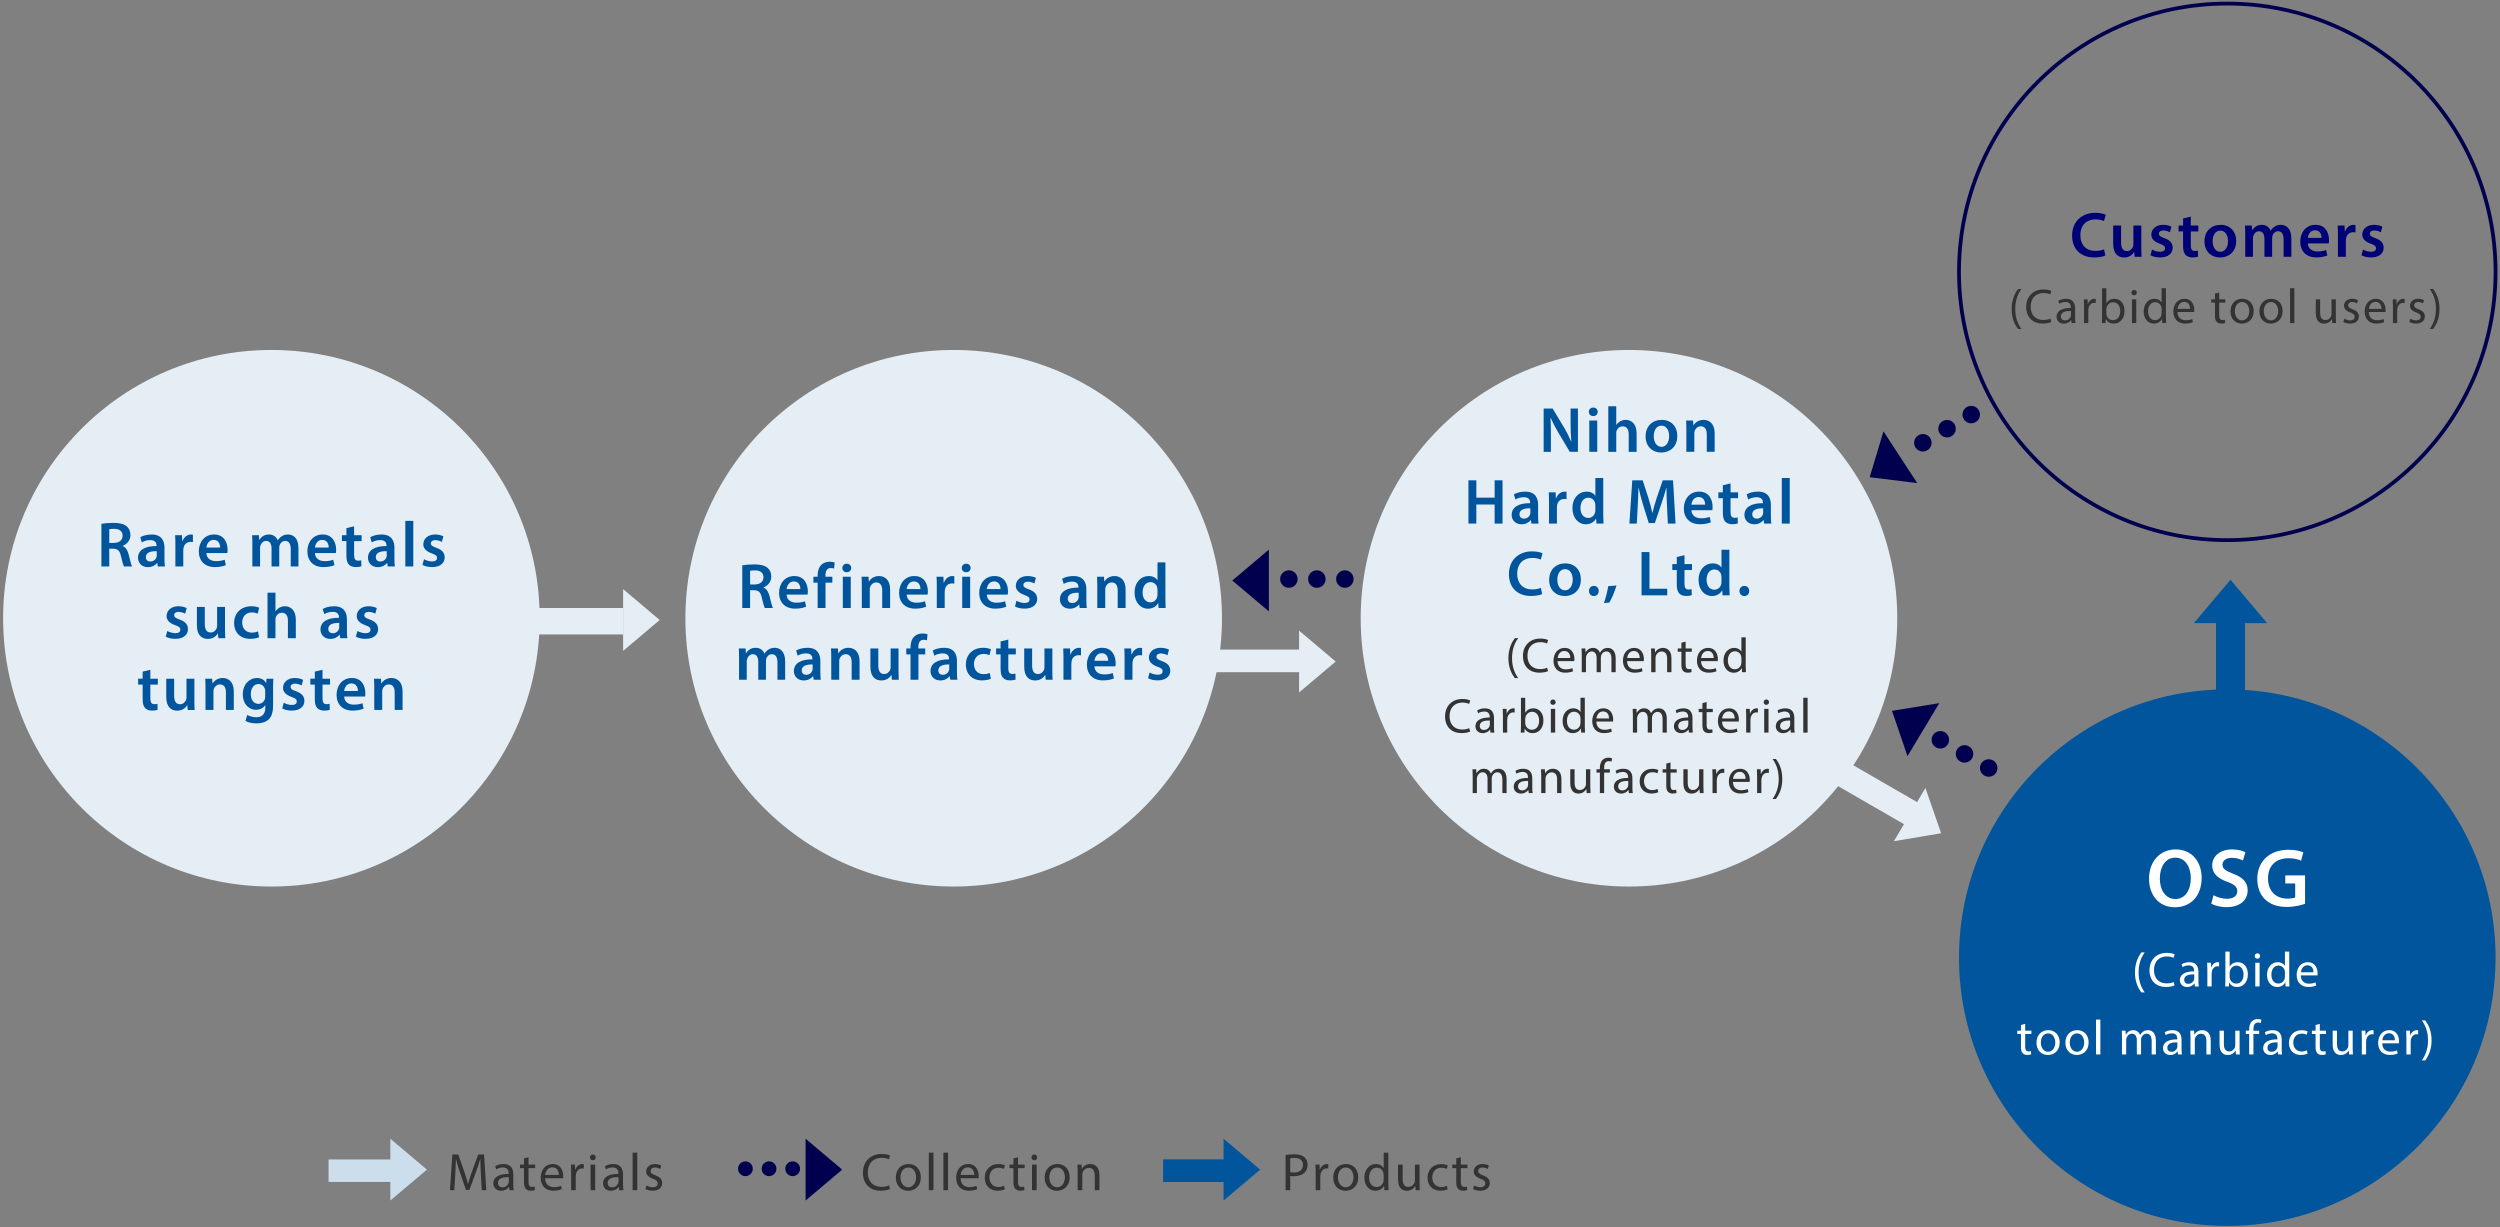 <?xml version="1.0" encoding="utf-8"?>
<!-- Generator: Adobe Illustrator 15.1.0, SVG Export Plug-In  -->
<!DOCTYPE svg PUBLIC "-//W3C//DTD SVG 1.1//EN" "http://www.w3.org/Graphics/SVG/1.1/DTD/svg11.dtd">
<svg version="1.1"
	 xmlns="http://www.w3.org/2000/svg" xmlns:xlink="http://www.w3.org/1999/xlink" xmlns:a="http://ns.adobe.com/AdobeSVGViewerExtensions/3.0/"
	 x="0px" y="0px" width="662px" height="325px" viewBox="0 0.001 662 325"
	 overflow="visible" enable-background="new 0 0.001 662 325" xml:space="preserve">
<rect x="0" y="0.001" width="662" height="325" fill="#808080" stroke="none"/>
<defs>
</defs>
<g>
	<g>
		<path fill="#333333" d="M127.344,311.019c-0.07-1.316-0.154-2.899-0.14-4.076h-0.042c-0.322,1.106-0.714,2.283-1.191,3.586
			l-1.667,4.581h-0.925l-1.527-4.497c-0.448-1.33-0.826-2.549-1.092-3.67h-0.028c-0.028,1.177-0.098,2.76-0.182,4.175l-0.252,4.048
			h-1.163l0.658-9.441h1.555l1.611,4.566c0.392,1.163,0.714,2.199,0.952,3.18h0.042c0.238-0.952,0.575-1.988,0.995-3.18l1.681-4.566
			h1.555l0.588,9.441h-1.191L127.344,311.019z"/>
		<path fill="#333333" d="M134.916,315.165l-0.098-0.854h-0.042c-0.378,0.532-1.107,1.009-2.073,1.009
			c-1.373,0-2.073-0.967-2.073-1.947c0-1.639,1.457-2.535,4.076-2.521v-0.14c0-0.561-0.154-1.569-1.541-1.569
			c-0.63,0-1.289,0.196-1.765,0.505l-0.28-0.812c0.561-0.364,1.373-0.603,2.227-0.603c2.073,0,2.578,1.415,2.578,2.773v2.535
			c0,0.589,0.028,1.163,0.112,1.625H134.916z M134.733,311.705c-1.345-0.028-2.871,0.21-2.871,1.527
			c0,0.798,0.532,1.176,1.163,1.176c0.882,0,1.442-0.56,1.639-1.134c0.042-0.126,0.07-0.267,0.07-0.393V311.705z"/>
		<path fill="#333333" d="M139.955,306.438v1.947h1.765v0.938h-1.765v3.655c0,0.841,0.238,1.317,0.924,1.317
			c0.322,0,0.561-0.042,0.715-0.084l0.056,0.924c-0.238,0.099-0.616,0.168-1.092,0.168c-0.575,0-1.037-0.182-1.331-0.518
			c-0.35-0.364-0.476-0.967-0.476-1.766v-3.697h-1.051v-0.938h1.051v-1.625L139.955,306.438z"/>
		<path fill="#333333" d="M144.35,311.999c0.028,1.667,1.092,2.354,2.325,2.354c0.882,0,1.415-0.154,1.877-0.351l0.21,0.883
			c-0.434,0.196-1.176,0.42-2.255,0.42c-2.087,0-3.334-1.372-3.334-3.417c0-2.046,1.205-3.656,3.18-3.656
			c2.213,0,2.802,1.947,2.802,3.193c0,0.252-0.028,0.448-0.042,0.574H144.35z M147.964,311.117c0.014-0.785-0.322-2.004-1.709-2.004
			c-1.247,0-1.793,1.149-1.891,2.004H147.964z"/>
		<path fill="#333333" d="M151.237,310.501c0-0.799-0.014-1.485-0.056-2.115h1.079l0.042,1.33h0.056
			c0.308-0.91,1.051-1.484,1.877-1.484c0.14,0,0.238,0.014,0.35,0.042v1.162c-0.126-0.027-0.252-0.042-0.42-0.042
			c-0.869,0-1.485,0.659-1.653,1.583c-0.028,0.168-0.056,0.364-0.056,0.574v3.614h-1.219V310.501z"/>
		<path fill="#333333" d="M157.748,306.48c0.014,0.42-0.294,0.756-0.785,0.756c-0.434,0-0.742-0.336-0.742-0.756
			c0-0.435,0.322-0.771,0.77-0.771C157.454,305.71,157.748,306.046,157.748,306.48z M156.375,315.165v-6.779h1.233v6.779H156.375z"
			/>
		<path fill="#333333" d="M163.965,315.165l-0.098-0.854h-0.042c-0.378,0.532-1.107,1.009-2.073,1.009
			c-1.373,0-2.073-0.967-2.073-1.947c0-1.639,1.457-2.535,4.076-2.521v-0.14c0-0.561-0.154-1.569-1.541-1.569
			c-0.63,0-1.289,0.196-1.765,0.505l-0.28-0.812c0.561-0.364,1.373-0.603,2.227-0.603c2.073,0,2.578,1.415,2.578,2.773v2.535
			c0,0.589,0.028,1.163,0.112,1.625H163.965z M163.783,311.705c-1.345-0.028-2.872,0.21-2.872,1.527
			c0,0.798,0.532,1.176,1.163,1.176c0.882,0,1.442-0.56,1.639-1.134c0.042-0.126,0.07-0.267,0.07-0.393V311.705z"/>
		<path fill="#333333" d="M167.519,305.22h1.233v9.945h-1.233V305.22z"/>
		<path fill="#333333" d="M171.215,313.904c0.364,0.238,1.008,0.49,1.625,0.49c0.896,0,1.316-0.448,1.316-1.009
			c0-0.588-0.35-0.91-1.261-1.246c-1.218-0.435-1.793-1.106-1.793-1.919c0-1.093,0.883-1.989,2.339-1.989
			c0.687,0,1.289,0.196,1.667,0.42l-0.308,0.896c-0.266-0.168-0.756-0.392-1.387-0.392c-0.729,0-1.135,0.42-1.135,0.924
			c0,0.561,0.406,0.812,1.289,1.148c1.177,0.448,1.779,1.037,1.779,2.046c0,1.19-0.925,2.03-2.536,2.03
			c-0.742,0-1.429-0.182-1.905-0.462L171.215,313.904z"/>
	</g>
</g>
<rect x="87" y="307.023" fill="#CCDDEB" width="18.144" height="5.953"/>
<polygon fill="#CCDDEB" points="103.362,317.902 113.052,309.72 103.362,301.537 "/>
<g>
	<g>
		<path fill="#333333" d="M340.427,305.836c0.589-0.098,1.358-0.182,2.339-0.182c1.205,0,2.088,0.279,2.648,0.784
			c0.518,0.448,0.826,1.135,0.826,1.975c0,0.854-0.252,1.527-0.729,2.018c-0.645,0.687-1.695,1.036-2.886,1.036
			c-0.364,0-0.7-0.014-0.98-0.084v3.782h-1.219V305.836z M341.646,310.389c0.267,0.07,0.603,0.098,1.009,0.098
			c1.471,0,2.367-0.714,2.367-2.017c0-1.247-0.883-1.85-2.228-1.85c-0.532,0-0.938,0.042-1.148,0.099V310.389z"/>
		<path fill="#333333" d="M348.393,310.501c0-0.799-0.014-1.485-0.057-2.115h1.079l0.042,1.33h0.057
			c0.308-0.91,1.051-1.484,1.877-1.484c0.14,0,0.238,0.014,0.35,0.042v1.162c-0.126-0.027-0.252-0.042-0.42-0.042
			c-0.869,0-1.484,0.659-1.652,1.583c-0.029,0.168-0.057,0.364-0.057,0.574v3.614h-1.219V310.501z"/>
		<path fill="#333333" d="M359.666,311.719c0,2.508-1.736,3.601-3.375,3.601c-1.836,0-3.25-1.345-3.25-3.488
			c0-2.269,1.484-3.6,3.361-3.6C358.35,308.231,359.666,309.646,359.666,311.719z M354.287,311.789c0,1.485,0.854,2.605,2.059,2.605
			c1.178,0,2.06-1.106,2.06-2.634c0-1.148-0.574-2.604-2.03-2.604C354.918,309.156,354.287,310.501,354.287,311.789z"/>
		<path fill="#333333" d="M367.633,305.22v8.194c0,0.603,0.014,1.289,0.055,1.751h-1.105l-0.057-1.177h-0.027
			c-0.379,0.757-1.205,1.331-2.312,1.331c-1.639,0-2.898-1.387-2.898-3.446c-0.015-2.255,1.387-3.642,3.039-3.642
			c1.037,0,1.737,0.49,2.045,1.036h0.028v-4.048H367.633z M366.399,311.145c0-0.153-0.015-0.364-0.056-0.518
			c-0.183-0.785-0.855-1.429-1.779-1.429c-1.275,0-2.031,1.12-2.031,2.619c0,1.373,0.672,2.507,2.004,2.507
			c0.826,0,1.582-0.546,1.807-1.471c0.041-0.168,0.056-0.336,0.056-0.532V311.145z"/>
		<path fill="#333333" d="M375.906,313.316c0,0.7,0.014,1.316,0.056,1.849h-1.093l-0.07-1.106h-0.027
			c-0.322,0.546-1.037,1.261-2.241,1.261c-1.064,0-2.339-0.589-2.339-2.97v-3.964h1.232v3.754c0,1.288,0.393,2.157,1.513,2.157
			c0.826,0,1.401-0.574,1.625-1.121c0.069-0.182,0.112-0.406,0.112-0.63v-4.16h1.232V313.316z"/>
		<path fill="#333333" d="M383.339,314.913c-0.321,0.168-1.036,0.392-1.946,0.392c-2.046,0-3.377-1.387-3.377-3.459
			c0-2.088,1.43-3.601,3.643-3.601c0.729,0,1.373,0.183,1.709,0.351l-0.28,0.952c-0.294-0.168-0.757-0.322-1.429-0.322
			c-1.555,0-2.396,1.148-2.396,2.563c0,1.569,1.009,2.535,2.354,2.535c0.7,0,1.163-0.182,1.513-0.336L383.339,314.913z"/>
		<path fill="#333333" d="M386.823,306.438v1.947h1.765v0.938h-1.765v3.655c0,0.841,0.238,1.317,0.925,1.317
			c0.322,0,0.561-0.042,0.715-0.084l0.055,0.924c-0.237,0.099-0.615,0.168-1.092,0.168c-0.574,0-1.037-0.182-1.331-0.518
			c-0.351-0.364-0.476-0.967-0.476-1.766v-3.697h-1.051v-0.938h1.051v-1.625L386.823,306.438z"/>
		<path fill="#333333" d="M390.364,313.904c0.364,0.238,1.009,0.49,1.625,0.49c0.896,0,1.316-0.448,1.316-1.009
			c0-0.588-0.351-0.91-1.261-1.246c-1.219-0.435-1.793-1.106-1.793-1.919c0-1.093,0.883-1.989,2.34-1.989
			c0.686,0,1.289,0.196,1.666,0.42l-0.308,0.896c-0.267-0.168-0.757-0.392-1.387-0.392c-0.729,0-1.135,0.42-1.135,0.924
			c0,0.561,0.406,0.812,1.288,1.148c1.178,0.448,1.779,1.037,1.779,2.046c0,1.19-0.924,2.03-2.535,2.03
			c-0.742,0-1.429-0.182-1.904-0.462L390.364,313.904z"/>
	</g>
</g>
<rect x="308" y="307" fill="#00559D" width="18" height="6"/>
<polygon fill="#00559D" points="324,317.902 333.689,309.72 324,301.537 "/>
<polygon fill="#00004F" points="336,145.537 326.311,153.72 336,161.902 "/>
<polygon fill="#00004F" points="513.519,186.193 501,188.229 505.102,200.229 "/>
<polygon fill="#00004F" points="498.743,114.219 495.097,126.366 507.684,127.928 "/>
<polygon fill="#E5EEF5" points="165,172.359 174.69,164.177 165,155.994 "/>
<g>
	<g>
		<path fill="#333333" d="M235.662,314.856c-0.448,0.225-1.345,0.448-2.493,0.448c-2.661,0-4.665-1.681-4.665-4.776
			c0-2.955,2.004-4.958,4.932-4.958c1.176,0,1.918,0.252,2.24,0.42l-0.294,0.994c-0.462-0.224-1.12-0.392-1.905-0.392
			c-2.213,0-3.684,1.414-3.684,3.894c0,2.312,1.33,3.796,3.628,3.796c0.742,0,1.499-0.153,1.989-0.392L235.662,314.856z"/>
		<path fill="#333333" d="M243.838,311.719c0,2.508-1.737,3.601-3.376,3.601c-1.835,0-3.25-1.345-3.25-3.488
			c0-2.269,1.485-3.6,3.362-3.6C242.521,308.231,243.838,309.646,243.838,311.719z M238.459,311.789
			c0,1.485,0.854,2.605,2.059,2.605c1.177,0,2.059-1.106,2.059-2.634c0-1.148-0.574-2.604-2.03-2.604
			C239.089,309.156,238.459,310.501,238.459,311.789z"/>
		<path fill="#333333" d="M245.948,305.22h1.233v9.945h-1.233V305.22z"/>
		<path fill="#333333" d="M249.812,305.22h1.232v9.945h-1.232V305.22z"/>
		<path fill="#333333" d="M254.362,311.999c0.028,1.667,1.093,2.354,2.325,2.354c0.883,0,1.414-0.154,1.877-0.351l0.21,0.883
			c-0.435,0.196-1.177,0.42-2.255,0.42c-2.088,0-3.334-1.372-3.334-3.417c0-2.046,1.205-3.656,3.18-3.656
			c2.213,0,2.802,1.947,2.802,3.193c0,0.252-0.028,0.448-0.042,0.574H254.362z M257.977,311.117
			c0.014-0.785-0.322-2.004-1.709-2.004c-1.247,0-1.793,1.149-1.891,2.004H257.977z"/>
		<path fill="#333333" d="M266.082,314.913c-0.322,0.168-1.037,0.392-1.947,0.392c-2.045,0-3.376-1.387-3.376-3.459
			c0-2.088,1.429-3.601,3.642-3.601c0.729,0,1.373,0.183,1.709,0.351l-0.279,0.952c-0.295-0.168-0.757-0.322-1.43-0.322
			c-1.555,0-2.395,1.148-2.395,2.563c0,1.569,1.008,2.535,2.354,2.535c0.699,0,1.162-0.182,1.512-0.336L266.082,314.913z"/>
		<path fill="#333333" d="M269.566,306.438v1.947h1.765v0.938h-1.765v3.655c0,0.841,0.238,1.317,0.924,1.317
			c0.322,0,0.561-0.042,0.715-0.084l0.056,0.924c-0.237,0.099-0.616,0.168-1.093,0.168c-0.574,0-1.036-0.182-1.33-0.518
			c-0.351-0.364-0.477-0.967-0.477-1.766v-3.697h-1.051v-0.938h1.051v-1.625L269.566,306.438z"/>
		<path fill="#333333" d="M274.648,306.48c0.014,0.42-0.295,0.756-0.785,0.756c-0.434,0-0.742-0.336-0.742-0.756
			c0-0.435,0.322-0.771,0.77-0.771C274.354,305.71,274.648,306.046,274.648,306.48z M273.275,315.165v-6.779h1.232v6.779H273.275z"
			/>
		<path fill="#333333" d="M283.246,311.719c0,2.508-1.736,3.601-3.375,3.601c-1.836,0-3.25-1.345-3.25-3.488
			c0-2.269,1.484-3.6,3.361-3.6C281.93,308.231,283.246,309.646,283.246,311.719z M277.867,311.789c0,1.485,0.854,2.605,2.059,2.605
			c1.178,0,2.06-1.106,2.06-2.634c0-1.148-0.574-2.604-2.03-2.604C278.498,309.156,277.867,310.501,277.867,311.789z"/>
		<path fill="#333333" d="M285.357,310.221c0-0.701-0.015-1.275-0.057-1.835h1.093l0.07,1.12h0.028
			c0.336-0.645,1.12-1.274,2.24-1.274c0.939,0,2.396,0.561,2.396,2.886v4.048h-1.232v-3.908c0-1.093-0.406-2.003-1.569-2.003
			c-0.812,0-1.442,0.574-1.652,1.261c-0.057,0.154-0.084,0.364-0.084,0.574v4.076h-1.232V310.221z"/>
	</g>
</g>
<polygon fill="#00004F" points="213.319,317.902 223.009,309.72 213.319,301.537 "/>
<circle fill="#00004F" cx="209.897" cy="309.485" r="1.955"/>
<circle fill="#00004F" cx="203.641" cy="309.485" r="1.956"/>
<circle fill="#00004F" cx="197.385" cy="309.485" r="1.955"/>
<rect x="142" y="161" fill="#E5EEF5" width="23" height="7"/>
<rect x="322" y="172" fill="#E5EEF5" width="23" height="6"/>
<rect x="586.8" y="162.737" fill="#00559D" width="7.661" height="23.349"/>
<polygon fill="#00559D" points="600.324,165 590.63,153.521 580.936,165 "/>
<polygon fill="#E5EEF5" points="505.442,218.976 485.223,207.301 489.054,201.666 509.273,213.341 "/>
<g>
	<circle fill="#E5EEF5" cx="71.865" cy="163.714" r="71.041"/>
</g>
<path fill="#00559D" d="M26.857,138.696c0.782-0.136,1.955-0.238,3.162-0.238c1.649,0,2.771,0.272,3.536,0.918
	c0.629,0.527,0.986,1.326,0.986,2.295c0,1.479-1.003,2.481-2.074,2.873v0.051c0.816,0.306,1.309,1.104,1.598,2.21
	c0.357,1.428,0.663,2.753,0.901,3.195h-2.159c-0.17-0.34-0.442-1.274-0.765-2.703c-0.323-1.495-0.867-1.972-2.057-2.006h-1.054V150
	h-2.074V138.696z M28.931,143.762h1.241c1.411,0,2.295-0.748,2.295-1.887c0-1.258-0.884-1.836-2.244-1.836
	c-0.663,0-1.088,0.051-1.292,0.102V143.762z"/>
<path fill="#00559D" d="M41.783,150l-0.136-0.918h-0.051c-0.51,0.646-1.376,1.104-2.448,1.104c-1.666,0-2.601-1.206-2.601-2.464
	c0-2.091,1.853-3.146,4.913-3.128v-0.136c0-0.544-0.221-1.445-1.683-1.445c-0.816,0-1.666,0.255-2.227,0.612l-0.408-1.36
	c0.612-0.374,1.683-0.73,2.992-0.73c2.652,0,3.417,1.683,3.417,3.484v2.991c0,0.748,0.034,1.479,0.119,1.989H41.783z
	 M41.511,145.954c-1.479-0.033-2.89,0.289-2.89,1.547c0,0.816,0.527,1.19,1.19,1.19c0.833,0,1.445-0.544,1.632-1.14
	c0.051-0.152,0.068-0.322,0.068-0.458V145.954z"/>
<path fill="#00559D" d="M46.441,144.391c0-1.122-0.017-1.921-0.068-2.669h1.819l0.068,1.581h0.068
	c0.408-1.173,1.377-1.768,2.261-1.768c0.204,0,0.323,0.017,0.493,0.051v1.972c-0.17-0.034-0.357-0.068-0.612-0.068
	c-1.003,0-1.683,0.646-1.87,1.581c-0.034,0.188-0.068,0.408-0.068,0.646V150h-2.091V144.391z"/>
<path fill="#00559D" d="M54.651,146.447c0.051,1.496,1.224,2.142,2.55,2.142c0.969,0,1.666-0.136,2.295-0.374l0.306,1.445
	c-0.714,0.289-1.7,0.51-2.89,0.51c-2.686,0-4.267-1.648-4.267-4.182c0-2.295,1.394-4.453,4.046-4.453
	c2.686,0,3.569,2.21,3.569,4.028c0,0.391-0.034,0.697-0.068,0.884H54.651z M58.289,144.985c0.017-0.765-0.323-2.022-1.717-2.022
	c-1.292,0-1.836,1.173-1.921,2.022H58.289z"/>
<path fill="#00559D" d="M66.823,144.187c0-0.952-0.017-1.751-0.068-2.465h1.802l0.085,1.224h0.051c0.408-0.646,1.156-1.41,2.55-1.41
	c1.088,0,1.938,0.611,2.295,1.529h0.034c0.289-0.459,0.629-0.799,1.02-1.037c0.459-0.322,0.986-0.492,1.666-0.492
	c1.376,0,2.771,0.935,2.771,3.586V150h-2.04v-4.572c0-1.377-0.476-2.193-1.479-2.193c-0.714,0-1.241,0.511-1.462,1.105
	c-0.051,0.204-0.102,0.459-0.102,0.696V150h-2.04v-4.794c0-1.155-0.459-1.972-1.428-1.972c-0.782,0-1.309,0.612-1.496,1.19
	c-0.085,0.204-0.119,0.441-0.119,0.68V150h-2.04V144.187z"/>
<path fill="#00559D" d="M83.398,146.447c0.051,1.496,1.224,2.142,2.55,2.142c0.969,0,1.666-0.136,2.295-0.374l0.306,1.445
	c-0.714,0.289-1.7,0.51-2.89,0.51c-2.686,0-4.267-1.648-4.267-4.182c0-2.295,1.394-4.453,4.046-4.453
	c2.686,0,3.569,2.21,3.569,4.028c0,0.391-0.034,0.697-0.068,0.884H83.398z M87.036,144.985c0.017-0.765-0.323-2.022-1.717-2.022
	c-1.292,0-1.836,1.173-1.921,2.022H87.036z"/>
<path fill="#00559D" d="M93.768,139.359v2.362h1.989v1.564h-1.989v3.654c0,1.003,0.272,1.529,1.071,1.529
	c0.357,0,0.629-0.051,0.816-0.102l0.034,1.598c-0.306,0.119-0.85,0.204-1.513,0.204c-0.765,0-1.411-0.255-1.802-0.68
	c-0.442-0.477-0.646-1.224-0.646-2.312v-3.893h-1.19v-1.564h1.19v-1.87L93.768,139.359z"/>
<path fill="#00559D" d="M102.675,150l-0.136-0.918h-0.051c-0.51,0.646-1.376,1.104-2.448,1.104c-1.666,0-2.601-1.206-2.601-2.464
	c0-2.091,1.853-3.146,4.913-3.128v-0.136c0-0.544-0.221-1.445-1.683-1.445c-0.816,0-1.666,0.255-2.227,0.612l-0.408-1.36
	c0.612-0.374,1.683-0.73,2.992-0.73c2.652,0,3.417,1.683,3.417,3.484v2.991c0,0.748,0.034,1.479,0.119,1.989H102.675z
	 M102.403,145.954c-1.479-0.033-2.89,0.289-2.89,1.547c0,0.816,0.527,1.19,1.19,1.19c0.833,0,1.445-0.544,1.632-1.14
	c0.051-0.152,0.068-0.322,0.068-0.458V145.954z"/>
<path fill="#00559D" d="M107.334,137.932h2.107V150h-2.107V137.932z"/>
<path fill="#00559D" d="M112.28,148.079c0.476,0.289,1.377,0.595,2.125,0.595c0.918,0,1.326-0.374,1.326-0.918
	c0-0.561-0.34-0.85-1.36-1.206c-1.615-0.562-2.295-1.445-2.278-2.414c0-1.462,1.207-2.601,3.127-2.601
	c0.918,0,1.717,0.237,2.193,0.492l-0.408,1.479c-0.357-0.204-1.02-0.477-1.751-0.477c-0.748,0-1.156,0.357-1.156,0.867
	c0,0.527,0.391,0.782,1.445,1.156c1.496,0.544,2.193,1.309,2.209,2.532c0,1.496-1.173,2.584-3.365,2.584
	c-1.003,0-1.904-0.238-2.516-0.578L112.28,148.079z"/>
<path fill="#00559D" d="M44.299,167.079c0.476,0.289,1.377,0.595,2.125,0.595c0.918,0,1.326-0.374,1.326-0.918
	c0-0.561-0.34-0.85-1.36-1.206c-1.615-0.562-2.295-1.445-2.278-2.414c0-1.462,1.207-2.601,3.127-2.601
	c0.918,0,1.717,0.237,2.193,0.492l-0.408,1.479c-0.357-0.204-1.02-0.477-1.751-0.477c-0.748,0-1.156,0.357-1.156,0.867
	c0,0.527,0.391,0.782,1.445,1.156c1.496,0.544,2.193,1.309,2.209,2.532c0,1.496-1.173,2.584-3.366,2.584
	c-1.002,0-1.903-0.238-2.516-0.578L44.299,167.079z"/>
<path fill="#00559D" d="M59.582,166.519c0,0.985,0.034,1.802,0.068,2.481h-1.836l-0.102-1.258h-0.034
	c-0.357,0.595-1.173,1.444-2.652,1.444c-1.513,0-2.89-0.9-2.89-3.604v-4.861h2.091v4.505c0,1.377,0.442,2.261,1.547,2.261
	c0.833,0,1.377-0.595,1.598-1.122c0.068-0.187,0.119-0.408,0.119-0.646v-4.998h2.091V166.519z"/>
<path fill="#00559D" d="M68.608,168.745c-0.442,0.204-1.309,0.425-2.346,0.425c-2.583,0-4.267-1.648-4.267-4.216
	c0-2.481,1.7-4.419,4.607-4.419c0.765,0,1.547,0.17,2.022,0.391l-0.374,1.563c-0.34-0.152-0.833-0.322-1.581-0.322
	c-1.598,0-2.55,1.173-2.533,2.686c0,1.699,1.105,2.669,2.533,2.669c0.731,0,1.241-0.153,1.649-0.323L68.608,168.745z"/>
<path fill="#00559D" d="M70.836,156.932h2.107v4.929h0.034c0.255-0.391,0.595-0.714,1.037-0.951
	c0.408-0.238,0.901-0.374,1.428-0.374c1.411,0,2.89,0.935,2.89,3.586V169h-2.091v-4.641c0-1.207-0.442-2.107-1.598-2.107
	c-0.816,0-1.394,0.544-1.615,1.173c-0.068,0.17-0.085,0.391-0.085,0.629V169h-2.107V156.932z"/>
<path fill="#00559D" d="M90.095,169l-0.136-0.918h-0.051c-0.51,0.646-1.376,1.104-2.448,1.104c-1.666,0-2.601-1.206-2.601-2.464
	c0-2.091,1.853-3.146,4.913-3.128v-0.136c0-0.544-0.221-1.445-1.683-1.445c-0.816,0-1.666,0.255-2.227,0.612l-0.408-1.36
	c0.612-0.374,1.683-0.73,2.992-0.73c2.652,0,3.417,1.683,3.417,3.484v2.991c0,0.748,0.034,1.479,0.119,1.989H90.095z
	 M89.823,164.954c-1.479-0.033-2.89,0.289-2.89,1.547c0,0.816,0.527,1.19,1.19,1.19c0.833,0,1.445-0.544,1.632-1.14
	c0.051-0.152,0.068-0.322,0.068-0.458V164.954z"/>
<path fill="#00559D" d="M94.652,167.079c0.476,0.289,1.377,0.595,2.125,0.595c0.918,0,1.326-0.374,1.326-0.918
	c0-0.561-0.34-0.85-1.36-1.206c-1.615-0.562-2.295-1.445-2.278-2.414c0-1.462,1.207-2.601,3.127-2.601
	c0.918,0,1.717,0.237,2.193,0.492l-0.408,1.479c-0.357-0.204-1.02-0.477-1.751-0.477c-0.748,0-1.156,0.357-1.156,0.867
	c0,0.527,0.391,0.782,1.445,1.156c1.496,0.544,2.193,1.309,2.209,2.532c0,1.496-1.173,2.584-3.366,2.584
	c-1.002,0-1.903-0.238-2.516-0.578L94.652,167.079z"/>
<path fill="#00559D" d="M39.811,177.359v2.362h1.989v1.564h-1.989v3.654c0,1.003,0.272,1.529,1.071,1.529
	c0.357,0,0.629-0.051,0.816-0.102l0.034,1.598c-0.306,0.119-0.85,0.204-1.513,0.204c-0.765,0-1.411-0.255-1.802-0.68
	c-0.442-0.477-0.646-1.224-0.646-2.312v-3.893h-1.19v-1.564h1.19v-1.87L39.811,177.359z"/>
<path fill="#00559D" d="M51.472,185.519c0,0.985,0.034,1.802,0.068,2.481h-1.836l-0.102-1.258h-0.034
	c-0.357,0.595-1.173,1.444-2.652,1.444c-1.513,0-2.89-0.9-2.89-3.604v-4.861h2.091v4.505c0,1.377,0.442,2.261,1.547,2.261
	c0.833,0,1.377-0.595,1.598-1.122c0.068-0.187,0.119-0.408,0.119-0.646v-4.998h2.091V185.519z"/>
<path fill="#00559D" d="M54.414,182.187c0-0.952-0.017-1.751-0.068-2.465h1.836l0.102,1.241h0.051
	c0.357-0.646,1.258-1.428,2.635-1.428c1.445,0,2.941,0.935,2.941,3.553V188h-2.091v-4.675c0-1.189-0.442-2.091-1.581-2.091
	c-0.833,0-1.411,0.596-1.632,1.225c-0.068,0.187-0.085,0.441-0.085,0.68V188h-2.107V182.187z"/>
<path fill="#00559D" d="M72.381,179.722c-0.034,0.562-0.068,1.241-0.068,2.38v4.691c0,1.734-0.357,2.975-1.224,3.757
	c-0.867,0.765-2.057,1.003-3.195,1.003c-1.054,0-2.176-0.221-2.89-0.663l0.459-1.581c0.527,0.307,1.411,0.629,2.414,0.629
	c1.36,0,2.38-0.714,2.38-2.498v-0.714h-0.034c-0.476,0.73-1.326,1.224-2.414,1.224c-2.057,0-3.519-1.7-3.519-4.046
	c0-2.72,1.768-4.368,3.757-4.368c1.258,0,2.006,0.611,2.397,1.292h0.034l0.085-1.105H72.381z M70.223,183.036
	c0-0.187-0.017-0.391-0.068-0.561c-0.221-0.765-0.816-1.343-1.7-1.343c-1.173,0-2.04,1.02-2.04,2.702c0,1.411,0.714,2.55,2.023,2.55
	c0.782,0,1.462-0.51,1.7-1.258c0.051-0.221,0.085-0.51,0.085-0.748V183.036z"/>
<path fill="#00559D" d="M75.136,186.079c0.476,0.289,1.377,0.595,2.125,0.595c0.918,0,1.326-0.374,1.326-0.918
	c0-0.561-0.34-0.85-1.36-1.206c-1.615-0.562-2.295-1.445-2.278-2.414c0-1.462,1.207-2.601,3.127-2.601
	c0.918,0,1.717,0.237,2.193,0.492l-0.408,1.479c-0.357-0.204-1.02-0.477-1.751-0.477c-0.748,0-1.156,0.357-1.156,0.867
	c0,0.527,0.391,0.782,1.445,1.156c1.496,0.544,2.193,1.309,2.209,2.532c0,1.496-1.173,2.584-3.366,2.584
	c-1.002,0-1.903-0.238-2.516-0.578L75.136,186.079z"/>
<path fill="#00559D" d="M85.403,177.359v2.362h1.989v1.564h-1.989v3.654c0,1.003,0.272,1.529,1.071,1.529
	c0.357,0,0.629-0.051,0.816-0.102l0.034,1.598c-0.306,0.119-0.85,0.204-1.513,0.204c-0.765,0-1.411-0.255-1.802-0.68
	c-0.442-0.477-0.646-1.224-0.646-2.312v-3.893h-1.19v-1.564h1.19v-1.87L85.403,177.359z"/>
<path fill="#00559D" d="M91.132,184.447c0.051,1.496,1.224,2.142,2.55,2.142c0.969,0,1.666-0.136,2.295-0.374l0.306,1.445
	c-0.714,0.289-1.7,0.51-2.89,0.51c-2.686,0-4.267-1.648-4.267-4.182c0-2.295,1.394-4.453,4.046-4.453
	c2.686,0,3.569,2.21,3.569,4.028c0,0.391-0.034,0.697-0.068,0.884H91.132z M94.77,182.985c0.017-0.765-0.323-2.022-1.717-2.022
	c-1.292,0-1.836,1.173-1.921,2.022H94.77z"/>
<path fill="#00559D" d="M99.105,182.187c0-0.952-0.017-1.751-0.068-2.465h1.836l0.102,1.241h0.051
	c0.357-0.646,1.258-1.428,2.635-1.428c1.445,0,2.941,0.935,2.941,3.553V188h-2.091v-4.675c0-1.189-0.442-2.091-1.581-2.091
	c-0.833,0-1.411,0.596-1.632,1.225c-0.068,0.187-0.085,0.441-0.085,0.68V188h-2.107V182.187z"/>
<g>
	<circle fill="#E5EEF5" cx="252.534" cy="163.714" r="71.041"/>
</g>
<path fill="#00559D" d="M196.553,149.695c0.782-0.135,1.955-0.238,3.162-0.238c1.649,0,2.771,0.273,3.536,0.918
	c0.629,0.527,0.986,1.326,0.986,2.295c0,1.479-1.003,2.482-2.074,2.873v0.051c0.816,0.307,1.309,1.105,1.598,2.211
	c0.357,1.428,0.663,2.752,0.901,3.195h-2.159c-0.17-0.34-0.442-1.275-0.765-2.703c-0.323-1.496-0.867-1.973-2.057-2.006h-1.054V161
	h-2.074V149.695z M198.627,154.762h1.241c1.411,0,2.295-0.748,2.295-1.887c0-1.258-0.884-1.836-2.244-1.836
	c-0.663,0-1.088,0.051-1.292,0.102V154.762z"/>
<path fill="#00559D" d="M208.3,157.447c0.051,1.496,1.224,2.141,2.55,2.141c0.969,0,1.666-0.135,2.295-0.373l0.306,1.445
	c-0.714,0.289-1.7,0.51-2.89,0.51c-2.686,0-4.267-1.648-4.267-4.182c0-2.295,1.394-4.453,4.046-4.453
	c2.686,0,3.569,2.209,3.569,4.027c0,0.391-0.034,0.697-0.067,0.885H208.3z M211.938,155.984c0.017-0.764-0.323-2.021-1.717-2.021
	c-1.292,0-1.836,1.172-1.921,2.021H211.938z"/>
<path fill="#00559D" d="M216.512,161v-6.715h-1.122v-1.564h1.122v-0.355c0-1.072,0.288-2.143,1.002-2.822
	c0.612-0.578,1.445-0.799,2.159-0.799c0.561,0,1.003,0.084,1.343,0.203l-0.152,1.615c-0.222-0.084-0.511-0.152-0.885-0.152
	c-1.036,0-1.394,0.867-1.394,1.887v0.424h1.819v1.564h-1.803V161H216.512z"/>
<path fill="#00559D" d="M225.401,150.41c0,0.629-0.459,1.121-1.189,1.121c-0.697,0-1.156-0.492-1.156-1.121
	c0-0.646,0.476-1.139,1.173-1.139C224.942,149.271,225.385,149.764,225.401,150.41z M223.175,161v-8.279h2.107V161H223.175z"/>
<path fill="#00559D" d="M228.206,155.186c0-0.951-0.018-1.75-0.068-2.465h1.836l0.103,1.242h0.051
	c0.356-0.646,1.258-1.428,2.635-1.428c1.444,0,2.94,0.934,2.94,3.553V161h-2.091v-4.676c0-1.189-0.442-2.09-1.581-2.09
	c-0.833,0-1.411,0.596-1.632,1.225c-0.067,0.186-0.085,0.441-0.085,0.68V161h-2.107V155.186z"/>
<path fill="#00559D" d="M240.088,157.447c0.051,1.496,1.224,2.141,2.55,2.141c0.969,0,1.666-0.135,2.295-0.373l0.306,1.445
	c-0.714,0.289-1.699,0.51-2.89,0.51c-2.686,0-4.267-1.648-4.267-4.182c0-2.295,1.395-4.453,4.046-4.453
	c2.686,0,3.569,2.209,3.569,4.027c0,0.391-0.034,0.697-0.067,0.885H240.088z M243.726,155.984c0.017-0.764-0.323-2.021-1.717-2.021
	c-1.292,0-1.836,1.172-1.921,2.021H243.726z"/>
<path fill="#00559D" d="M248.062,155.391c0-1.123-0.018-1.922-0.068-2.67h1.819l0.067,1.582h0.068
	c0.408-1.174,1.377-1.768,2.261-1.768c0.204,0,0.323,0.016,0.493,0.051v1.971c-0.17-0.033-0.357-0.068-0.612-0.068
	c-1.003,0-1.683,0.646-1.87,1.582c-0.033,0.188-0.067,0.408-0.067,0.646V161h-2.091V155.391z"/>
<path fill="#00559D" d="M257.02,150.41c0,0.629-0.459,1.121-1.189,1.121c-0.697,0-1.156-0.492-1.156-1.121
	c0-0.646,0.476-1.139,1.173-1.139C256.561,149.271,257.003,149.764,257.02,150.41z M254.793,161v-8.279h2.107V161H254.793z"/>
<path fill="#00559D" d="M261.303,157.447c0.051,1.496,1.224,2.141,2.55,2.141c0.969,0,1.666-0.135,2.295-0.373l0.306,1.445
	c-0.714,0.289-1.699,0.51-2.89,0.51c-2.686,0-4.267-1.648-4.267-4.182c0-2.295,1.395-4.453,4.046-4.453
	c2.686,0,3.569,2.209,3.569,4.027c0,0.391-0.034,0.697-0.067,0.885H261.303z M264.94,155.984c0.017-0.764-0.323-2.021-1.717-2.021
	c-1.292,0-1.836,1.172-1.921,2.021H264.94z"/>
<path fill="#00559D" d="M269.174,159.078c0.477,0.289,1.377,0.596,2.125,0.596c0.918,0,1.326-0.375,1.326-0.918
	c0-0.561-0.34-0.85-1.36-1.207c-1.614-0.561-2.294-1.445-2.277-2.414c0-1.461,1.207-2.6,3.128-2.6c0.918,0,1.717,0.236,2.192,0.492
	l-0.408,1.479c-0.356-0.203-1.02-0.477-1.751-0.477c-0.747,0-1.155,0.357-1.155,0.867c0,0.527,0.391,0.783,1.444,1.156
	c1.496,0.545,2.193,1.309,2.21,2.533c0,1.496-1.173,2.584-3.365,2.584c-1.003,0-1.904-0.238-2.516-0.578L269.174,159.078z"/>
<path fill="#00559D" d="M285.9,161l-0.136-0.918h-0.051c-0.511,0.645-1.377,1.104-2.448,1.104c-1.666,0-2.601-1.205-2.601-2.463
	c0-2.092,1.853-3.146,4.912-3.129v-0.135c0-0.545-0.221-1.445-1.683-1.445c-0.815,0-1.666,0.254-2.227,0.611l-0.408-1.359
	c0.612-0.375,1.683-0.73,2.992-0.73c2.651,0,3.416,1.682,3.416,3.484v2.99c0,0.748,0.034,1.48,0.119,1.99H285.9z M285.629,156.953
	c-1.479-0.033-2.89,0.289-2.89,1.547c0,0.816,0.526,1.191,1.189,1.191c0.833,0,1.445-0.545,1.632-1.141
	c0.051-0.152,0.068-0.322,0.068-0.457V156.953z"/>
<path fill="#00559D" d="M290.56,155.186c0-0.951-0.018-1.75-0.068-2.465h1.836l0.103,1.242h0.051
	c0.356-0.646,1.258-1.428,2.635-1.428c1.444,0,2.94,0.934,2.94,3.553V161h-2.091v-4.676c0-1.189-0.442-2.09-1.581-2.09
	c-0.833,0-1.411,0.596-1.632,1.225c-0.067,0.186-0.085,0.441-0.085,0.68V161h-2.107V155.186z"/>
<path fill="#00559D" d="M308.595,148.932v9.738c0,0.852,0.034,1.77,0.068,2.33h-1.87l-0.085-1.309h-0.034
	c-0.492,0.918-1.495,1.494-2.702,1.494c-1.972,0-3.536-1.682-3.536-4.232c-0.017-2.77,1.717-4.418,3.706-4.418
	c1.139,0,1.954,0.475,2.328,1.088h0.034v-4.691H308.595z M306.504,156.172c0-0.17-0.017-0.373-0.051-0.543
	c-0.187-0.816-0.85-1.48-1.802-1.48c-1.343,0-2.091,1.191-2.091,2.738c0,1.512,0.748,2.617,2.074,2.617
	c0.85,0,1.598-0.578,1.802-1.479c0.051-0.188,0.067-0.391,0.067-0.613V156.172z"/>
<path fill="#00559D" d="M195.703,174.186c0-0.951-0.017-1.75-0.068-2.465h1.802l0.085,1.225h0.051c0.408-0.646,1.156-1.41,2.55-1.41
	c1.088,0,1.938,0.611,2.295,1.529h0.034c0.289-0.459,0.629-0.799,1.02-1.037c0.459-0.322,0.986-0.492,1.666-0.492
	c1.376,0,2.771,0.934,2.771,3.586V180h-2.04v-4.572c0-1.377-0.476-2.193-1.479-2.193c-0.714,0-1.241,0.51-1.462,1.105
	c-0.051,0.203-0.102,0.459-0.102,0.695V180h-2.04v-4.795c0-1.154-0.459-1.971-1.428-1.971c-0.782,0-1.309,0.611-1.496,1.189
	c-0.085,0.205-0.119,0.441-0.119,0.68V180h-2.04V174.186z"/>
<path fill="#00559D" d="M215.457,180l-0.137-0.918h-0.051c-0.51,0.645-1.377,1.104-2.447,1.104c-1.666,0-2.601-1.205-2.601-2.463
	c0-2.092,1.853-3.146,4.913-3.129v-0.135c0-0.545-0.221-1.445-1.683-1.445c-0.816,0-1.666,0.254-2.227,0.611l-0.408-1.359
	c0.612-0.375,1.683-0.73,2.992-0.73c2.652,0,3.417,1.682,3.417,3.484v2.99c0,0.748,0.034,1.48,0.119,1.99H215.457z M215.185,175.953
	c-1.479-0.033-2.89,0.289-2.89,1.547c0,0.816,0.527,1.191,1.189,1.191c0.833,0,1.445-0.545,1.633-1.141
	c0.051-0.152,0.067-0.322,0.067-0.457V175.953z"/>
<path fill="#00559D" d="M220.115,174.186c0-0.951-0.018-1.75-0.068-2.465h1.836l0.102,1.242h0.052
	c0.356-0.646,1.258-1.428,2.635-1.428c1.444,0,2.94,0.934,2.94,3.553V180h-2.091v-4.676c0-1.189-0.442-2.09-1.581-2.09
	c-0.833,0-1.41,0.596-1.632,1.225c-0.067,0.186-0.085,0.441-0.085,0.68V180h-2.107V174.186z"/>
<path fill="#00559D" d="M237.93,177.518c0,0.986,0.034,1.803,0.068,2.482h-1.836l-0.103-1.258h-0.034
	c-0.356,0.594-1.173,1.443-2.651,1.443c-1.513,0-2.89-0.9-2.89-3.604v-4.861h2.091v4.506c0,1.377,0.442,2.26,1.547,2.26
	c0.833,0,1.377-0.594,1.598-1.121c0.068-0.188,0.119-0.408,0.119-0.646v-4.998h2.091V177.518z"/>
<path fill="#00559D" d="M241.109,180v-6.715h-1.122v-1.564h1.122v-0.355c0-1.072,0.288-2.143,1.002-2.822
	c0.612-0.578,1.445-0.799,2.159-0.799c0.561,0,1.003,0.084,1.343,0.203l-0.152,1.615c-0.222-0.084-0.511-0.152-0.885-0.152
	c-1.036,0-1.394,0.867-1.394,1.887v0.424h1.819v1.564h-1.803V180H241.109z"/>
<path fill="#00559D" d="M251.632,180l-0.136-0.918h-0.051c-0.511,0.645-1.377,1.104-2.448,1.104c-1.666,0-2.601-1.205-2.601-2.463
	c0-2.092,1.853-3.146,4.912-3.129v-0.135c0-0.545-0.221-1.445-1.683-1.445c-0.815,0-1.666,0.254-2.227,0.611l-0.408-1.359
	c0.612-0.375,1.683-0.73,2.992-0.73c2.651,0,3.416,1.682,3.416,3.484v2.99c0,0.748,0.034,1.48,0.119,1.99H251.632z M251.36,175.953
	c-1.479-0.033-2.89,0.289-2.89,1.547c0,0.816,0.526,1.191,1.189,1.191c0.833,0,1.445-0.545,1.632-1.141
	c0.051-0.152,0.068-0.322,0.068-0.457V175.953z"/>
<path fill="#00559D" d="M262.375,179.744c-0.441,0.205-1.309,0.426-2.346,0.426c-2.584,0-4.267-1.648-4.267-4.217
	c0-2.48,1.7-4.418,4.606-4.418c0.766,0,1.547,0.17,2.023,0.391l-0.374,1.562c-0.34-0.152-0.833-0.322-1.581-0.322
	c-1.598,0-2.55,1.174-2.533,2.686c0,1.699,1.105,2.67,2.533,2.67c0.73,0,1.241-0.154,1.648-0.324L262.375,179.744z"/>
<path fill="#00559D" d="M266.999,169.359v2.361h1.989v1.564h-1.989v3.654c0,1.004,0.272,1.529,1.071,1.529
	c0.356,0,0.629-0.051,0.815-0.102l0.034,1.598c-0.306,0.119-0.85,0.205-1.513,0.205c-0.765,0-1.411-0.256-1.802-0.68
	c-0.442-0.477-0.646-1.225-0.646-2.312v-3.893h-1.189v-1.564h1.189v-1.869L266.999,169.359z"/>
<path fill="#00559D" d="M278.661,177.518c0,0.986,0.034,1.803,0.068,2.482h-1.836l-0.103-1.258h-0.034
	c-0.356,0.594-1.173,1.443-2.651,1.443c-1.513,0-2.89-0.9-2.89-3.604v-4.861h2.091v4.506c0,1.377,0.442,2.26,1.547,2.26
	c0.833,0,1.377-0.594,1.598-1.121c0.068-0.188,0.119-0.408,0.119-0.646v-4.998h2.091V177.518z"/>
<path fill="#00559D" d="M281.603,174.391c0-1.123-0.018-1.922-0.068-2.67h1.819l0.067,1.582h0.068
	c0.408-1.174,1.377-1.768,2.261-1.768c0.204,0,0.323,0.016,0.493,0.051v1.971c-0.17-0.033-0.357-0.068-0.612-0.068
	c-1.003,0-1.683,0.646-1.87,1.582c-0.033,0.188-0.067,0.408-0.067,0.646V180h-2.091V174.391z"/>
<path fill="#00559D" d="M289.812,176.447c0.051,1.496,1.224,2.141,2.55,2.141c0.969,0,1.666-0.135,2.295-0.373l0.306,1.445
	c-0.714,0.289-1.699,0.51-2.89,0.51c-2.686,0-4.267-1.648-4.267-4.182c0-2.295,1.395-4.453,4.046-4.453
	c2.686,0,3.569,2.209,3.569,4.027c0,0.391-0.034,0.697-0.067,0.885H289.812z M293.45,174.984c0.017-0.764-0.323-2.021-1.717-2.021
	c-1.292,0-1.836,1.172-1.921,2.021H293.45z"/>
<path fill="#00559D" d="M297.786,174.391c0-1.123-0.018-1.922-0.068-2.67h1.819l0.067,1.582h0.068
	c0.408-1.174,1.377-1.768,2.261-1.768c0.204,0,0.323,0.016,0.493,0.051v1.971c-0.17-0.033-0.357-0.068-0.612-0.068
	c-1.003,0-1.683,0.646-1.87,1.582c-0.033,0.188-0.067,0.408-0.067,0.646V180h-2.091V174.391z"/>
<path fill="#00559D" d="M304.415,178.078c0.477,0.289,1.377,0.596,2.125,0.596c0.918,0,1.326-0.375,1.326-0.918
	c0-0.561-0.34-0.85-1.36-1.207c-1.614-0.561-2.295-1.445-2.277-2.414c0-1.461,1.207-2.6,3.128-2.6c0.918,0,1.717,0.236,2.192,0.492
	l-0.408,1.479c-0.356-0.203-1.02-0.477-1.751-0.477c-0.747,0-1.155,0.357-1.155,0.867c0,0.527,0.391,0.783,1.444,1.156
	c1.496,0.545,2.193,1.309,2.21,2.533c0,1.496-1.173,2.584-3.365,2.584c-1.003,0-1.904-0.238-2.516-0.578L304.415,178.078z"/>
<g>
	<circle fill="#E5EEF5" cx="431.35" cy="163.714" r="71.041"/>
</g>
<circle fill="none" stroke="#00004F" stroke-miterlimit="10" cx="589.782" cy="71.989" r="71.041"/>
<circle fill="#00559D" cx="589.782" cy="253.585" r="71.041"/>
<g>
	<g>
		<path fill="#00559D" d="M408.758,119.646v-11.457h2.38l2.957,4.912c0.766,1.275,1.429,2.602,1.955,3.842h0.034
			c-0.136-1.529-0.188-3.008-0.188-4.76v-3.994h1.938v11.457h-2.159l-2.991-5.031c-0.731-1.258-1.496-2.67-2.057-3.961l-0.052,0.018
			c0.085,1.479,0.103,2.99,0.103,4.877v4.098H408.758z"/>
		<path fill="#00559D" d="M423.071,109.057c0,0.629-0.459,1.121-1.189,1.121c-0.697,0-1.156-0.492-1.156-1.121
			c0-0.646,0.476-1.139,1.173-1.139C422.612,107.918,423.055,108.41,423.071,109.057z M420.845,119.646v-8.279h2.107v8.279H420.845z
			"/>
		<path fill="#00559D" d="M425.877,107.578h2.107v4.928h0.034c0.255-0.391,0.595-0.713,1.037-0.951
			c0.408-0.238,0.9-0.373,1.428-0.373c1.411,0,2.89,0.934,2.89,3.586v4.879h-2.091v-4.641c0-1.207-0.442-2.107-1.598-2.107
			c-0.816,0-1.394,0.543-1.615,1.172c-0.067,0.17-0.085,0.391-0.085,0.629v4.947h-2.107V107.578z"/>
		<path fill="#00559D" d="M444.15,115.43c0,3.043-2.142,4.402-4.25,4.402c-2.346,0-4.147-1.613-4.147-4.266
			c0-2.719,1.785-4.385,4.284-4.385C442.502,111.182,444.15,112.914,444.15,115.43z M437.912,115.516
			c0,1.598,0.781,2.805,2.057,2.805c1.189,0,2.022-1.174,2.022-2.84c0-1.291-0.577-2.77-2.006-2.77
			C438.507,112.711,437.912,114.139,437.912,115.516z"/>
		<path fill="#00559D" d="M446.548,113.832c0-0.951-0.018-1.75-0.068-2.465h1.836l0.103,1.242h0.051
			c0.356-0.646,1.258-1.428,2.635-1.428c1.444,0,2.94,0.934,2.94,3.553v4.912h-2.091v-4.676c0-1.189-0.442-2.09-1.581-2.09
			c-0.833,0-1.411,0.596-1.632,1.225c-0.067,0.186-0.085,0.441-0.085,0.68v4.861h-2.107V113.832z"/>
		<path fill="#00559D" d="M390.934,127.189v4.59h4.845v-4.59h2.091v11.457h-2.091v-5.049h-4.845v5.049h-2.091v-11.457H390.934z"/>
		<path fill="#00559D" d="M405.519,138.646l-0.136-0.918h-0.051c-0.511,0.646-1.377,1.104-2.448,1.104
			c-1.666,0-2.601-1.205-2.601-2.463c0-2.092,1.853-3.146,4.912-3.129v-0.135c0-0.545-0.221-1.445-1.683-1.445
			c-0.815,0-1.666,0.254-2.227,0.611l-0.408-1.359c0.612-0.375,1.683-0.73,2.992-0.73c2.651,0,3.416,1.682,3.416,3.484v2.99
			c0,0.748,0.034,1.48,0.119,1.99H405.519z M405.247,134.6c-1.479-0.033-2.89,0.289-2.89,1.547c0,0.816,0.526,1.191,1.189,1.191
			c0.833,0,1.445-0.545,1.632-1.139c0.051-0.154,0.068-0.324,0.068-0.459V134.6z"/>
		<path fill="#00559D" d="M410.178,133.037c0-1.123-0.018-1.922-0.068-2.67h1.819l0.067,1.582h0.068
			c0.408-1.174,1.377-1.768,2.261-1.768c0.204,0,0.323,0.016,0.493,0.051v1.971c-0.17-0.033-0.357-0.068-0.612-0.068
			c-1.003,0-1.683,0.646-1.87,1.582c-0.033,0.188-0.067,0.408-0.067,0.646v4.283h-2.091V133.037z"/>
		<path fill="#00559D" d="M424.541,126.578v9.738c0,0.852,0.034,1.77,0.068,2.33h-1.87l-0.085-1.309h-0.034
			c-0.492,0.918-1.495,1.494-2.702,1.494c-1.972,0-3.536-1.682-3.536-4.232c-0.017-2.77,1.717-4.418,3.706-4.418
			c1.139,0,1.955,0.475,2.328,1.088h0.034v-4.691H424.541z M422.45,133.818c0-0.17-0.017-0.373-0.051-0.543
			c-0.187-0.816-0.85-1.48-1.802-1.48c-1.343,0-2.091,1.191-2.091,2.738c0,1.512,0.748,2.617,2.074,2.617
			c0.85,0,1.598-0.578,1.802-1.479c0.051-0.188,0.067-0.391,0.067-0.613V133.818z"/>
		<path fill="#00559D" d="M441.422,133.971c-0.068-1.479-0.153-3.264-0.136-4.811h-0.051c-0.374,1.395-0.851,2.941-1.36,4.387
			l-1.666,4.963h-1.614l-1.53-4.895c-0.441-1.463-0.85-3.027-1.156-4.455h-0.033c-0.052,1.496-0.119,3.316-0.204,4.879l-0.255,4.607
			h-1.955l0.765-11.457h2.754l1.496,4.605c0.408,1.344,0.765,2.703,1.054,3.979h0.051c0.307-1.24,0.697-2.652,1.139-3.994
			l1.581-4.59h2.72l0.663,11.457h-2.04L441.422,133.971z"/>
		<path fill="#00559D" d="M447.882,135.094c0.051,1.496,1.224,2.141,2.55,2.141c0.969,0,1.666-0.135,2.295-0.373l0.306,1.445
			c-0.714,0.289-1.699,0.51-2.89,0.51c-2.686,0-4.267-1.648-4.267-4.182c0-2.295,1.395-4.453,4.046-4.453
			c2.686,0,3.569,2.209,3.569,4.027c0,0.391-0.034,0.697-0.067,0.885H447.882z M451.52,133.631c0.018-0.764-0.323-2.021-1.717-2.021
			c-1.292,0-1.836,1.172-1.921,2.021H451.52z"/>
		<path fill="#00559D" d="M458.251,128.006v2.361h1.989v1.564h-1.989v3.654c0,1.004,0.272,1.529,1.071,1.529
			c0.356,0,0.629-0.051,0.815-0.102l0.034,1.598c-0.306,0.119-0.85,0.205-1.513,0.205c-0.765,0-1.411-0.256-1.802-0.68
			c-0.442-0.477-0.646-1.225-0.646-2.312v-3.893h-1.189v-1.564h1.189v-1.869L458.251,128.006z"/>
		<path fill="#00559D" d="M467.159,138.646l-0.136-0.918h-0.051c-0.511,0.646-1.377,1.104-2.448,1.104
			c-1.666,0-2.601-1.205-2.601-2.463c0-2.092,1.853-3.146,4.912-3.129v-0.135c0-0.545-0.221-1.445-1.683-1.445
			c-0.815,0-1.666,0.254-2.227,0.611l-0.408-1.359c0.612-0.375,1.683-0.73,2.992-0.73c2.651,0,3.416,1.682,3.416,3.484v2.99
			c0,0.748,0.034,1.48,0.119,1.99H467.159z M466.888,134.6c-1.479-0.033-2.89,0.289-2.89,1.547c0,0.816,0.526,1.191,1.189,1.191
			c0.833,0,1.445-0.545,1.632-1.139c0.051-0.154,0.068-0.324,0.068-0.459V134.6z"/>
		<path fill="#00559D" d="M471.817,126.578h2.107v12.068h-2.107V126.578z"/>
		<path fill="#00559D" d="M408.366,157.307c-0.493,0.254-1.581,0.51-2.958,0.51c-3.638,0-5.847-2.277-5.847-5.764
			c0-3.773,2.617-6.051,6.119-6.051c1.377,0,2.362,0.289,2.788,0.51l-0.459,1.666c-0.544-0.238-1.292-0.441-2.244-0.441
			c-2.329,0-4.012,1.461-4.012,4.215c0,2.516,1.479,4.131,3.994,4.131c0.851,0,1.734-0.17,2.278-0.426L408.366,157.307z"/>
		<path fill="#00559D" d="M418.617,153.43c0,3.043-2.142,4.402-4.25,4.402c-2.346,0-4.147-1.613-4.147-4.266
			c0-2.719,1.785-4.385,4.284-4.385C416.969,149.182,418.617,150.914,418.617,153.43z M412.379,153.516
			c0,1.598,0.781,2.805,2.057,2.805c1.189,0,2.022-1.174,2.022-2.84c0-1.291-0.577-2.77-2.006-2.77
			C412.974,150.711,412.379,152.139,412.379,153.516z"/>
		<path fill="#00559D" d="M420.761,156.49c0-0.781,0.544-1.344,1.292-1.344c0.765,0,1.291,0.545,1.291,1.344
			c0,0.766-0.51,1.342-1.291,1.342C421.287,157.832,420.761,157.256,420.761,156.49z"/>
		<path fill="#00559D" d="M424.721,159.703c0.459-1.293,0.918-3.076,1.139-4.488l2.193-0.17c-0.477,1.598-1.241,3.434-1.904,4.521
			L424.721,159.703z"/>
		<path fill="#00559D" d="M434.683,146.189h2.091v9.705h4.708v1.752h-6.799V146.189z"/>
		<path fill="#00559D" d="M446.055,147.006v2.361h1.989v1.564h-1.989v3.654c0,1.004,0.272,1.529,1.071,1.529
			c0.356,0,0.629-0.051,0.815-0.102l0.034,1.598c-0.306,0.119-0.85,0.205-1.513,0.205c-0.765,0-1.411-0.256-1.802-0.68
			c-0.442-0.477-0.646-1.225-0.646-2.312v-3.893h-1.189v-1.564h1.189v-1.869L446.055,147.006z"/>
		<path fill="#00559D" d="M457.937,145.578v9.738c0,0.852,0.034,1.77,0.068,2.33h-1.87l-0.085-1.309h-0.034
			c-0.492,0.918-1.495,1.494-2.702,1.494c-1.972,0-3.536-1.682-3.536-4.232c-0.017-2.77,1.717-4.418,3.706-4.418
			c1.139,0,1.954,0.475,2.328,1.088h0.034v-4.691H457.937z M455.846,152.818c0-0.17-0.017-0.373-0.051-0.543
			c-0.187-0.816-0.85-1.48-1.802-1.48c-1.343,0-2.091,1.191-2.091,2.738c0,1.512,0.748,2.617,2.074,2.617
			c0.85,0,1.598-0.578,1.802-1.479c0.051-0.188,0.067-0.391,0.067-0.613V152.818z"/>
		<path fill="#00559D" d="M460.607,156.49c0-0.781,0.544-1.344,1.292-1.344c0.765,0,1.291,0.545,1.291,1.344
			c0,0.766-0.51,1.342-1.291,1.342C461.134,157.832,460.607,157.256,460.607,156.49z"/>
	</g>
</g>
<path fill="#000076" d="M557.495,67.66c-0.493,0.255-1.581,0.51-2.958,0.51c-3.638,0-5.847-2.277-5.847-5.763
	c0-3.773,2.617-6.051,6.119-6.051c1.377,0,2.362,0.289,2.788,0.51l-0.459,1.666c-0.544-0.238-1.292-0.442-2.244-0.442
	c-2.329,0-4.012,1.462-4.012,4.216c0,2.516,1.479,4.131,3.994,4.131c0.851,0,1.734-0.17,2.278-0.426L557.495,67.66z"/>
<path fill="#000076" d="M567.016,65.519c0,0.985,0.034,1.802,0.068,2.481h-1.836l-0.103-1.258h-0.034
	c-0.356,0.595-1.173,1.444-2.651,1.444c-1.513,0-2.89-0.9-2.89-3.604v-4.861h2.091v4.505c0,1.377,0.442,2.261,1.547,2.261
	c0.833,0,1.377-0.595,1.598-1.122c0.068-0.187,0.119-0.408,0.119-0.646v-4.998h2.091V65.519z"/>
<path fill="#000076" d="M569.855,66.079c0.477,0.289,1.377,0.595,2.125,0.595c0.918,0,1.326-0.374,1.326-0.918
	c0-0.561-0.34-0.85-1.36-1.206c-1.614-0.562-2.294-1.445-2.277-2.414c0-1.462,1.207-2.601,3.128-2.601
	c0.918,0,1.717,0.237,2.192,0.492l-0.408,1.479c-0.356-0.204-1.02-0.477-1.751-0.477c-0.747,0-1.155,0.357-1.155,0.867
	c0,0.527,0.391,0.782,1.444,1.156c1.496,0.544,2.193,1.309,2.21,2.532c0,1.496-1.173,2.584-3.365,2.584
	c-1.003,0-1.904-0.238-2.516-0.578L569.855,66.079z"/>
<path fill="#000076" d="M580.123,57.359v2.362h1.989v1.564h-1.989v3.654c0,1.003,0.272,1.529,1.071,1.529
	c0.356,0,0.629-0.051,0.815-0.102l0.034,1.598c-0.306,0.119-0.85,0.204-1.513,0.204c-0.765,0-1.411-0.255-1.802-0.68
	c-0.442-0.477-0.646-1.224-0.646-2.312v-3.893h-1.189v-1.564h1.189v-1.87L580.123,57.359z"/>
<path fill="#000076" d="M592.141,63.784c0,3.043-2.142,4.402-4.25,4.402c-2.346,0-4.147-1.614-4.147-4.267
	c0-2.719,1.785-4.385,4.284-4.385C590.492,59.535,592.141,61.269,592.141,63.784z M585.902,63.869c0,1.598,0.781,2.805,2.057,2.805
	c1.189,0,2.022-1.173,2.022-2.839c0-1.291-0.577-2.771-2.006-2.771C586.497,61.064,585.902,62.492,585.902,63.869z"/>
<path fill="#000076" d="M594.539,62.187c0-0.952-0.018-1.751-0.068-2.465h1.802l0.085,1.224h0.051c0.408-0.646,1.156-1.41,2.55-1.41
	c1.088,0,1.938,0.611,2.295,1.529h0.034c0.289-0.459,0.629-0.799,1.02-1.037c0.459-0.322,0.986-0.492,1.666-0.492
	c1.377,0,2.771,0.935,2.771,3.586V68h-2.04v-4.572c0-1.377-0.477-2.193-1.479-2.193c-0.714,0-1.24,0.51-1.462,1.105
	c-0.051,0.204-0.102,0.459-0.102,0.696V68h-2.04v-4.794c0-1.155-0.459-1.972-1.428-1.972c-0.782,0-1.309,0.612-1.496,1.19
	c-0.085,0.204-0.118,0.441-0.118,0.68V68h-2.04V62.187z"/>
<path fill="#000076" d="M611.113,64.447c0.051,1.496,1.224,2.142,2.55,2.142c0.969,0,1.666-0.136,2.295-0.374l0.306,1.445
	c-0.714,0.289-1.699,0.51-2.89,0.51c-2.686,0-4.267-1.648-4.267-4.182c0-2.295,1.395-4.453,4.046-4.453
	c2.686,0,3.569,2.209,3.569,4.028c0,0.391-0.034,0.697-0.067,0.884H611.113z M614.751,62.985c0.017-0.765-0.323-2.022-1.717-2.022
	c-1.292,0-1.836,1.173-1.921,2.022H614.751z"/>
<path fill="#000076" d="M619.086,62.391c0-1.122-0.018-1.921-0.068-2.669h1.819l0.067,1.581h0.068
	c0.408-1.173,1.377-1.768,2.261-1.768c0.204,0,0.323,0.017,0.493,0.051v1.972c-0.17-0.034-0.357-0.068-0.612-0.068
	c-1.003,0-1.683,0.646-1.87,1.581c-0.033,0.188-0.067,0.408-0.067,0.646V68h-2.091V62.391z"/>
<path fill="#000076" d="M625.716,66.079c0.477,0.289,1.377,0.595,2.125,0.595c0.918,0,1.326-0.374,1.326-0.918
	c0-0.561-0.34-0.85-1.36-1.206c-1.614-0.562-2.295-1.445-2.277-2.414c0-1.462,1.207-2.601,3.128-2.601
	c0.918,0,1.717,0.237,2.192,0.492l-0.408,1.479c-0.356-0.204-1.02-0.477-1.751-0.477c-0.747,0-1.155,0.357-1.155,0.867
	c0,0.527,0.391,0.782,1.444,1.156c1.496,0.544,2.193,1.309,2.21,2.532c0,1.496-1.173,2.584-3.365,2.584
	c-1.003,0-1.904-0.238-2.516-0.578L625.716,66.079z"/>
<path fill="#FFFFFF" d="M582.992,232.431c0,4.973-3.014,7.812-7.106,7.812c-4.181,0-6.821-3.19-6.821-7.547
	c0-4.555,2.86-7.768,7.041-7.768C580.44,224.928,582.992,228.206,582.992,232.431z M571.925,232.651
	c0,3.014,1.519,5.412,4.115,5.412c2.618,0,4.092-2.42,4.092-5.522c0-2.795-1.386-5.435-4.092-5.435
	C573.355,227.106,571.925,229.593,571.925,232.651z"/>
<path fill="#FFFFFF" d="M586.137,237.052c0.88,0.506,2.2,0.946,3.587,0.946c1.738,0,2.706-0.814,2.706-2.024
	c0-1.122-0.748-1.782-2.641-2.465c-2.442-0.88-4.004-2.178-4.004-4.312c0-2.42,2.023-4.269,5.236-4.269
	c1.606,0,2.795,0.353,3.564,0.748l-0.66,2.179c-0.528-0.286-1.562-0.704-2.948-0.704c-1.716,0-2.464,0.924-2.464,1.782
	c0,1.144,0.857,1.672,2.838,2.442c2.574,0.968,3.828,2.266,3.828,4.4c0,2.376-1.804,4.444-5.633,4.444
	c-1.562,0-3.19-0.439-4.004-0.924L586.137,237.052z"/>
<path fill="#FFFFFF" d="M610.383,239.318c-0.946,0.352-2.795,0.836-4.775,0.836c-2.508,0-4.4-0.639-5.809-1.98
	c-1.32-1.254-2.09-3.213-2.068-5.457c0-4.687,3.345-7.701,8.251-7.701c1.826,0,3.257,0.374,3.938,0.704l-0.594,2.179
	c-0.814-0.353-1.804-0.639-3.366-0.639c-3.169,0-5.391,1.871-5.391,5.325c0,3.366,2.068,5.369,5.148,5.369
	c0.968,0,1.694-0.133,2.046-0.309v-3.696h-2.618v-2.135h5.237V239.318z"/>
<g>
	<g>
		<path fill="#333333" d="M402.025,168.978c-0.948,1.274-1.638,2.964-1.638,5.317c0,2.314,0.715,3.979,1.638,5.278h-0.896
			c-0.819-1.079-1.703-2.743-1.703-5.278c0.013-2.562,0.884-4.226,1.703-5.317H402.025z"/>
		<path fill="#333333" d="M409.917,177.714c-0.416,0.208-1.248,0.416-2.314,0.416c-2.47,0-4.329-1.56-4.329-4.433
			c0-2.743,1.859-4.603,4.576-4.603c1.092,0,1.781,0.234,2.08,0.39l-0.272,0.923c-0.43-0.207-1.04-0.363-1.769-0.363
			c-2.054,0-3.419,1.312-3.419,3.614c0,2.145,1.235,3.522,3.367,3.522c0.688,0,1.391-0.143,1.846-0.363L409.917,177.714z"/>
		<path fill="#333333" d="M412.452,175.062c0.026,1.548,1.015,2.185,2.158,2.185c0.819,0,1.313-0.144,1.742-0.325l0.195,0.819
			c-0.403,0.182-1.093,0.39-2.094,0.39c-1.937,0-3.094-1.273-3.094-3.172s1.118-3.394,2.951-3.394c2.054,0,2.6,1.808,2.6,2.965
			c0,0.233-0.025,0.416-0.039,0.532H412.452z M415.807,174.243c0.013-0.729-0.299-1.859-1.586-1.859
			c-1.157,0-1.664,1.066-1.756,1.859H415.807z"/>
		<path fill="#333333" d="M418.848,173.411c0-0.65-0.014-1.184-0.052-1.703h1.001l0.052,1.014h0.039
			c0.351-0.598,0.936-1.157,1.976-1.157c0.858,0,1.509,0.521,1.781,1.262h0.026c0.194-0.352,0.441-0.624,0.702-0.819
			c0.377-0.286,0.793-0.442,1.391-0.442c0.832,0,2.067,0.546,2.067,2.73V178h-1.118v-3.562c0-1.209-0.442-1.937-1.365-1.937
			c-0.65,0-1.157,0.48-1.352,1.04c-0.053,0.156-0.092,0.364-0.092,0.572V178h-1.117v-3.771c0-1.001-0.442-1.729-1.313-1.729
			c-0.715,0-1.235,0.572-1.417,1.144c-0.065,0.169-0.091,0.364-0.091,0.56V178h-1.118V173.411z"/>
		<path fill="#333333" d="M430.847,175.062c0.026,1.548,1.015,2.185,2.158,2.185c0.819,0,1.313-0.144,1.742-0.325l0.195,0.819
			c-0.403,0.182-1.093,0.39-2.094,0.39c-1.937,0-3.094-1.273-3.094-3.172s1.118-3.394,2.951-3.394c2.054,0,2.6,1.808,2.6,2.965
			c0,0.233-0.025,0.416-0.039,0.532H430.847z M434.201,174.243c0.013-0.729-0.299-1.859-1.586-1.859
			c-1.157,0-1.664,1.066-1.756,1.859H434.201z"/>
		<path fill="#333333" d="M437.242,173.411c0-0.65-0.014-1.184-0.052-1.703h1.014l0.065,1.04h0.025
			c0.312-0.599,1.04-1.184,2.08-1.184c0.871,0,2.224,0.521,2.224,2.679V178h-1.145v-3.627c0-1.015-0.377-1.859-1.456-1.859
			c-0.754,0-1.339,0.533-1.534,1.17c-0.052,0.144-0.078,0.338-0.078,0.533V178h-1.144V173.411z"/>
		<path fill="#333333" d="M446.355,169.9v1.808h1.638v0.871h-1.638v3.393c0,0.78,0.221,1.223,0.858,1.223
			c0.299,0,0.52-0.039,0.663-0.078l0.052,0.857c-0.222,0.092-0.572,0.156-1.015,0.156c-0.532,0-0.962-0.169-1.234-0.48
			c-0.325-0.339-0.442-0.897-0.442-1.639v-3.432h-0.975v-0.871h0.975V170.2L446.355,169.9z"/>
		<path fill="#333333" d="M450.437,175.062c0.026,1.548,1.015,2.185,2.158,2.185c0.819,0,1.313-0.144,1.742-0.325l0.195,0.819
			c-0.403,0.182-1.093,0.39-2.094,0.39c-1.937,0-3.094-1.273-3.094-3.172s1.118-3.394,2.951-3.394c2.054,0,2.6,1.808,2.6,2.965
			c0,0.233-0.025,0.416-0.039,0.532H450.437z M453.791,174.243c0.013-0.729-0.299-1.859-1.586-1.859
			c-1.157,0-1.664,1.066-1.756,1.859H453.791z"/>
		<path fill="#333333" d="M462.267,168.77v7.605c0,0.559,0.014,1.196,0.053,1.625h-1.027l-0.052-1.092h-0.026
			c-0.351,0.702-1.118,1.234-2.145,1.234c-1.521,0-2.691-1.286-2.691-3.197c-0.013-2.094,1.287-3.381,2.821-3.381
			c0.962,0,1.611,0.455,1.897,0.962h0.026v-3.757H462.267z M461.123,174.269c0-0.143-0.013-0.338-0.052-0.48
			c-0.169-0.729-0.793-1.326-1.651-1.326c-1.183,0-1.885,1.04-1.885,2.431c0,1.274,0.624,2.327,1.858,2.327
			c0.768,0,1.47-0.507,1.678-1.365c0.039-0.155,0.052-0.312,0.052-0.493V174.269z"/>
		<path fill="#333333" d="M389.293,193.714c-0.416,0.208-1.248,0.416-2.314,0.416c-2.47,0-4.329-1.56-4.329-4.433
			c0-2.743,1.859-4.603,4.576-4.603c1.093,0,1.781,0.234,2.08,0.39l-0.272,0.923c-0.43-0.207-1.04-0.363-1.769-0.363
			c-2.054,0-3.419,1.312-3.419,3.614c0,2.145,1.235,3.522,3.367,3.522c0.689,0,1.391-0.143,1.846-0.363L389.293,193.714z"/>
		<path fill="#333333" d="M394.675,194l-0.092-0.793h-0.039c-0.351,0.494-1.026,0.936-1.924,0.936c-1.273,0-1.924-0.896-1.924-1.807
			c0-1.521,1.352-2.354,3.783-2.34v-0.13c0-0.521-0.144-1.456-1.431-1.456c-0.585,0-1.195,0.182-1.638,0.468l-0.26-0.754
			c0.52-0.338,1.274-0.56,2.067-0.56c1.924,0,2.392,1.313,2.392,2.574v2.354c0,0.546,0.026,1.079,0.104,1.508H394.675z
			 M394.506,190.789c-1.248-0.026-2.666,0.194-2.666,1.417c0,0.741,0.494,1.092,1.079,1.092c0.819,0,1.34-0.52,1.521-1.053
			c0.039-0.117,0.065-0.247,0.065-0.364V190.789z"/>
		<path fill="#333333" d="M397.977,189.671c0-0.741-0.014-1.378-0.052-1.963h1.001l0.039,1.234h0.052
			c0.286-0.845,0.975-1.378,1.742-1.378c0.13,0,0.221,0.014,0.325,0.039v1.079c-0.117-0.025-0.234-0.039-0.391-0.039
			c-0.806,0-1.378,0.611-1.534,1.47c-0.025,0.155-0.052,0.338-0.052,0.532V194h-1.131V189.671z"/>
		<path fill="#333333" d="M402.695,194c0.025-0.429,0.052-1.066,0.052-1.625v-7.605h1.131v3.952h0.026
			c0.402-0.702,1.131-1.157,2.145-1.157c1.561,0,2.665,1.301,2.652,3.212c0,2.249-1.417,3.366-2.821,3.366
			c-0.91,0-1.638-0.351-2.106-1.183h-0.038l-0.053,1.04H402.695z M403.878,191.478c0,0.144,0.026,0.286,0.052,0.416
			c0.222,0.793,0.885,1.34,1.717,1.34c1.195,0,1.91-0.976,1.91-2.419c0-1.261-0.649-2.34-1.872-2.34
			c-0.779,0-1.508,0.533-1.741,1.404c-0.026,0.13-0.065,0.286-0.065,0.468V191.478z"/>
		<path fill="#333333" d="M411.938,185.939c0.014,0.391-0.272,0.702-0.728,0.702c-0.403,0-0.689-0.312-0.689-0.702
			c0-0.402,0.3-0.715,0.716-0.715C411.665,185.225,411.938,185.537,411.938,185.939z M410.664,194v-6.292h1.144V194H410.664z"/>
		<path fill="#333333" d="M419.659,184.77v7.605c0,0.559,0.014,1.196,0.053,1.625h-1.027l-0.052-1.092h-0.026
			c-0.351,0.702-1.118,1.234-2.145,1.234c-1.521,0-2.691-1.286-2.691-3.197c-0.013-2.094,1.287-3.381,2.821-3.381
			c0.962,0,1.611,0.455,1.897,0.962h0.026v-3.757H419.659z M418.516,190.269c0-0.143-0.013-0.338-0.052-0.48
			c-0.169-0.729-0.793-1.326-1.651-1.326c-1.183,0-1.885,1.04-1.885,2.431c0,1.274,0.624,2.327,1.858,2.327
			c0.768,0,1.47-0.507,1.678-1.365c0.039-0.155,0.052-0.312,0.052-0.493V190.269z"/>
		<path fill="#333333" d="M422.715,191.062c0.026,1.548,1.014,2.185,2.158,2.185c0.819,0,1.313-0.144,1.742-0.325l0.195,0.819
			c-0.403,0.182-1.093,0.39-2.094,0.39c-1.937,0-3.094-1.273-3.094-3.172s1.118-3.394,2.951-3.394c2.054,0,2.6,1.808,2.6,2.965
			c0,0.233-0.025,0.416-0.039,0.532H422.715z M426.069,190.243c0.013-0.729-0.299-1.859-1.586-1.859
			c-1.157,0-1.664,1.066-1.756,1.859H426.069z"/>
		<path fill="#333333" d="M432.387,189.411c0-0.65-0.014-1.184-0.052-1.703h1.001l0.052,1.014h0.039
			c0.351-0.598,0.936-1.157,1.976-1.157c0.858,0,1.509,0.521,1.781,1.262h0.026c0.194-0.352,0.441-0.624,0.702-0.819
			c0.377-0.286,0.793-0.442,1.391-0.442c0.832,0,2.067,0.546,2.067,2.73V194h-1.118v-3.562c0-1.209-0.442-1.937-1.365-1.937
			c-0.65,0-1.157,0.48-1.352,1.04c-0.053,0.156-0.092,0.364-0.092,0.572V194h-1.117v-3.771c0-1.001-0.442-1.729-1.313-1.729
			c-0.715,0-1.235,0.572-1.417,1.144c-0.065,0.169-0.091,0.364-0.091,0.56V194h-1.118V189.411z"/>
		<path fill="#333333" d="M447.232,194l-0.092-0.793h-0.039c-0.351,0.494-1.026,0.936-1.924,0.936c-1.273,0-1.924-0.896-1.924-1.807
			c0-1.521,1.352-2.354,3.783-2.34v-0.13c0-0.521-0.144-1.456-1.43-1.456c-0.586,0-1.196,0.182-1.639,0.468l-0.26-0.754
			c0.52-0.338,1.273-0.56,2.067-0.56c1.924,0,2.392,1.313,2.392,2.574v2.354c0,0.546,0.026,1.079,0.104,1.508H447.232z
			 M447.062,190.789c-1.248-0.026-2.665,0.194-2.665,1.417c0,0.741,0.494,1.092,1.079,1.092c0.819,0,1.34-0.52,1.521-1.053
			c0.039-0.117,0.064-0.247,0.064-0.364V190.789z"/>
		<path fill="#333333" d="M451.912,185.9v1.808h1.638v0.871h-1.638v3.393c0,0.78,0.221,1.223,0.858,1.223
			c0.299,0,0.52-0.039,0.663-0.078l0.052,0.857c-0.222,0.092-0.572,0.156-1.015,0.156c-0.532,0-0.962-0.169-1.234-0.48
			c-0.325-0.339-0.442-0.897-0.442-1.639v-3.432h-0.975v-0.871h0.975V186.2L451.912,185.9z"/>
		<path fill="#333333" d="M455.993,191.062c0.026,1.548,1.015,2.185,2.158,2.185c0.819,0,1.313-0.144,1.742-0.325l0.195,0.819
			c-0.403,0.182-1.093,0.39-2.094,0.39c-1.937,0-3.094-1.273-3.094-3.172s1.118-3.394,2.951-3.394c2.054,0,2.6,1.808,2.6,2.965
			c0,0.233-0.025,0.416-0.039,0.532H455.993z M459.348,190.243c0.013-0.729-0.299-1.859-1.586-1.859
			c-1.157,0-1.664,1.066-1.756,1.859H459.348z"/>
		<path fill="#333333" d="M462.39,189.671c0-0.741-0.013-1.378-0.052-1.963h1.001l0.039,1.234h0.052
			c0.286-0.845,0.975-1.378,1.742-1.378c0.13,0,0.221,0.014,0.324,0.039v1.079c-0.116-0.025-0.233-0.039-0.39-0.039
			c-0.806,0-1.378,0.611-1.534,1.47c-0.025,0.155-0.052,0.338-0.052,0.532V194h-1.131V189.671z"/>
		<path fill="#333333" d="M468.434,185.939c0.014,0.391-0.272,0.702-0.728,0.702c-0.403,0-0.689-0.312-0.689-0.702
			c0-0.402,0.3-0.715,0.716-0.715C468.161,185.225,468.434,185.537,468.434,185.939z M467.16,194v-6.292h1.144V194H467.16z"/>
		<path fill="#333333" d="M474.207,194l-0.092-0.793h-0.039c-0.351,0.494-1.026,0.936-1.924,0.936c-1.273,0-1.924-0.896-1.924-1.807
			c0-1.521,1.352-2.354,3.783-2.34v-0.13c0-0.521-0.144-1.456-1.43-1.456c-0.586,0-1.196,0.182-1.639,0.468l-0.26-0.754
			c0.52-0.338,1.273-0.56,2.067-0.56c1.924,0,2.392,1.313,2.392,2.574v2.354c0,0.546,0.026,1.079,0.104,1.508H474.207z
			 M474.037,190.789c-1.248-0.026-2.665,0.194-2.665,1.417c0,0.741,0.494,1.092,1.079,1.092c0.819,0,1.34-0.52,1.521-1.053
			c0.039-0.117,0.064-0.247,0.064-0.364V190.789z"/>
		<path fill="#333333" d="M477.508,184.77h1.144V194h-1.144V184.77z"/>
		<path fill="#333333" d="M389.963,205.411c0-0.65-0.014-1.184-0.052-1.703h1.001l0.052,1.014h0.039
			c0.351-0.598,0.936-1.157,1.976-1.157c0.858,0,1.509,0.521,1.781,1.262h0.026c0.194-0.352,0.441-0.624,0.702-0.819
			c0.377-0.286,0.793-0.442,1.391-0.442c0.832,0,2.067,0.546,2.067,2.73V210h-1.118v-3.562c0-1.209-0.442-1.937-1.365-1.937
			c-0.65,0-1.157,0.48-1.352,1.04c-0.053,0.156-0.092,0.364-0.092,0.572V210h-1.117v-3.771c0-1.001-0.442-1.729-1.313-1.729
			c-0.715,0-1.235,0.572-1.417,1.144c-0.065,0.169-0.091,0.364-0.091,0.56V210h-1.118V205.411z"/>
		<path fill="#333333" d="M404.809,210l-0.092-0.793h-0.039c-0.351,0.494-1.026,0.936-1.924,0.936c-1.273,0-1.924-0.896-1.924-1.807
			c0-1.521,1.352-2.354,3.783-2.34v-0.13c0-0.521-0.144-1.456-1.43-1.456c-0.586,0-1.196,0.182-1.639,0.468l-0.26-0.754
			c0.52-0.338,1.273-0.56,2.067-0.56c1.924,0,2.392,1.313,2.392,2.574v2.354c0,0.546,0.026,1.079,0.104,1.508H404.809z
			 M404.639,206.789c-1.248-0.026-2.665,0.194-2.665,1.417c0,0.741,0.494,1.092,1.079,1.092c0.819,0,1.34-0.52,1.521-1.053
			c0.039-0.117,0.064-0.247,0.064-0.364V206.789z"/>
		<path fill="#333333" d="M408.11,205.411c0-0.65-0.013-1.184-0.052-1.703h1.014l0.064,1.04h0.026
			c0.312-0.599,1.04-1.184,2.08-1.184c0.871,0,2.224,0.521,2.224,2.679V210h-1.145v-3.627c0-1.015-0.377-1.859-1.456-1.859
			c-0.754,0-1.339,0.533-1.534,1.17c-0.052,0.144-0.078,0.338-0.078,0.533V210h-1.144V205.411z"/>
		<path fill="#333333" d="M421.109,208.284c0,0.649,0.014,1.222,0.053,1.716h-1.015l-0.064-1.027h-0.026
			c-0.299,0.507-0.962,1.17-2.08,1.17c-0.988,0-2.171-0.546-2.171-2.756v-3.679h1.144v3.484c0,1.195,0.364,2.002,1.404,2.002
			c0.768,0,1.3-0.533,1.508-1.04c0.065-0.169,0.104-0.377,0.104-0.585v-3.861h1.144V208.284z"/>
		<path fill="#333333" d="M423.646,210v-5.421h-0.885v-0.871h0.885v-0.299c0-0.885,0.194-1.69,0.728-2.197
			c0.429-0.416,1.001-0.585,1.534-0.585c0.403,0,0.754,0.091,0.975,0.182l-0.155,0.884c-0.169-0.078-0.403-0.143-0.729-0.143
			c-0.975,0-1.222,0.857-1.222,1.82v0.338h1.521v0.871h-1.521V210H423.646z"/>
		<path fill="#333333" d="M431.328,210l-0.092-0.793h-0.039c-0.351,0.494-1.026,0.936-1.924,0.936c-1.273,0-1.924-0.896-1.924-1.807
			c0-1.521,1.352-2.354,3.783-2.34v-0.13c0-0.521-0.144-1.456-1.43-1.456c-0.586,0-1.196,0.182-1.639,0.468l-0.26-0.754
			c0.52-0.338,1.273-0.56,2.067-0.56c1.924,0,2.392,1.313,2.392,2.574v2.354c0,0.546,0.026,1.079,0.104,1.508H431.328z
			 M431.158,206.789c-1.248-0.026-2.665,0.194-2.665,1.417c0,0.741,0.494,1.092,1.079,1.092c0.819,0,1.34-0.52,1.521-1.053
			c0.039-0.117,0.064-0.247,0.064-0.364V206.789z"/>
		<path fill="#333333" d="M439.115,209.766c-0.3,0.156-0.963,0.364-1.808,0.364c-1.897,0-3.133-1.287-3.133-3.211
			c0-1.938,1.326-3.341,3.38-3.341c0.676,0,1.274,0.169,1.586,0.324l-0.26,0.885c-0.273-0.156-0.702-0.3-1.326-0.3
			c-1.443,0-2.223,1.066-2.223,2.38c0,1.456,0.936,2.353,2.184,2.353c0.65,0,1.079-0.169,1.404-0.312L439.115,209.766z"/>
		<path fill="#333333" d="M442.352,201.9v1.808h1.638v0.871h-1.638v3.393c0,0.78,0.221,1.223,0.858,1.223
			c0.299,0,0.52-0.039,0.663-0.078l0.052,0.857c-0.222,0.092-0.572,0.156-1.015,0.156c-0.532,0-0.962-0.169-1.234-0.48
			c-0.325-0.339-0.442-0.897-0.442-1.639v-3.432h-0.975v-0.871h0.975V202.2L442.352,201.9z"/>
		<path fill="#333333" d="M451.062,208.284c0,0.649,0.014,1.222,0.053,1.716H450.1l-0.064-1.027h-0.026
			c-0.299,0.507-0.962,1.17-2.08,1.17c-0.988,0-2.171-0.546-2.171-2.756v-3.679h1.144v3.484c0,1.195,0.364,2.002,1.404,2.002
			c0.768,0,1.3-0.533,1.508-1.04c0.065-0.169,0.104-0.377,0.104-0.585v-3.861h1.144V208.284z"/>
		<path fill="#333333" d="M453.479,205.671c0-0.741-0.013-1.378-0.052-1.963h1.001l0.039,1.234h0.052
			c0.286-0.845,0.975-1.378,1.742-1.378c0.13,0,0.221,0.014,0.324,0.039v1.079c-0.116-0.025-0.233-0.039-0.39-0.039
			c-0.806,0-1.378,0.611-1.534,1.47c-0.025,0.155-0.052,0.338-0.052,0.532V210h-1.131V205.671z"/>
		<path fill="#333333" d="M458.888,207.062c0.026,1.548,1.015,2.185,2.158,2.185c0.819,0,1.313-0.144,1.742-0.325l0.195,0.819
			c-0.403,0.182-1.093,0.39-2.094,0.39c-1.937,0-3.094-1.273-3.094-3.172s1.118-3.394,2.951-3.394c2.054,0,2.6,1.808,2.6,2.965
			c0,0.233-0.025,0.416-0.039,0.532H458.888z M462.242,206.243c0.013-0.729-0.299-1.859-1.586-1.859
			c-1.157,0-1.664,1.066-1.756,1.859H462.242z"/>
		<path fill="#333333" d="M465.283,205.671c0-0.741-0.014-1.378-0.052-1.963h1.001l0.039,1.234h0.052
			c0.286-0.845,0.975-1.378,1.742-1.378c0.13,0,0.221,0.014,0.325,0.039v1.079c-0.117-0.025-0.234-0.039-0.391-0.039
			c-0.806,0-1.378,0.611-1.534,1.47c-0.025,0.155-0.052,0.338-0.052,0.532V210h-1.131V205.671z"/>
		<path fill="#333333" d="M469.365,211.573c0.923-1.287,1.639-2.978,1.639-5.317c0-2.327-0.702-3.991-1.639-5.278h0.885
			c0.832,1.066,1.702,2.73,1.702,5.291c0,2.549-0.87,4.199-1.702,5.305H469.365z"/>
	</g>
</g>
<path fill="#333333" d="M535.279,76.531c-0.949,1.273-1.639,2.963-1.639,5.316c0,2.314,0.715,3.979,1.639,5.279h-0.897
	c-0.819-1.08-1.703-2.744-1.703-5.279c0.013-2.561,0.884-4.225,1.703-5.316H535.279z"/>
<path fill="#333333" d="M543.17,85.268c-0.416,0.207-1.248,0.416-2.314,0.416c-2.47,0-4.329-1.561-4.329-4.434
	c0-2.742,1.859-4.602,4.576-4.602c1.093,0,1.781,0.234,2.08,0.389l-0.272,0.924c-0.43-0.209-1.04-0.363-1.769-0.363
	c-2.054,0-3.419,1.312-3.419,3.613c0,2.145,1.235,3.523,3.367,3.523c0.689,0,1.391-0.143,1.846-0.363L543.17,85.268z"/>
<path fill="#333333" d="M548.553,85.553l-0.092-0.793h-0.039c-0.351,0.494-1.026,0.936-1.924,0.936
	c-1.273,0-1.924-0.896-1.924-1.807c0-1.521,1.352-2.354,3.783-2.34V81.42c0-0.521-0.144-1.457-1.43-1.457
	c-0.586,0-1.196,0.182-1.639,0.469l-0.26-0.754c0.52-0.338,1.273-0.561,2.067-0.561c1.924,0,2.392,1.314,2.392,2.574v2.354
	c0,0.547,0.026,1.08,0.104,1.508H548.553z M548.383,82.342c-1.248-0.025-2.665,0.195-2.665,1.418c0,0.74,0.494,1.092,1.079,1.092
	c0.819,0,1.34-0.52,1.521-1.053c0.039-0.117,0.064-0.248,0.064-0.365V82.342z"/>
<path fill="#333333" d="M551.854,81.225c0-0.742-0.014-1.379-0.052-1.963h1.001l0.039,1.234h0.052
	c0.286-0.846,0.975-1.379,1.742-1.379c0.13,0,0.221,0.014,0.325,0.039v1.08c-0.117-0.025-0.234-0.039-0.391-0.039
	c-0.806,0-1.378,0.611-1.534,1.469c-0.025,0.156-0.052,0.338-0.052,0.533v3.354h-1.131V81.225z"/>
<path fill="#333333" d="M556.573,85.553c0.025-0.428,0.052-1.066,0.052-1.625v-7.605h1.131v3.953h0.026
	c0.402-0.703,1.131-1.158,2.145-1.158c1.561,0,2.665,1.301,2.652,3.211c0,2.25-1.417,3.367-2.821,3.367
	c-0.91,0-1.638-0.35-2.105-1.182h-0.039l-0.053,1.039H556.573z M557.756,83.031c0,0.143,0.026,0.285,0.052,0.416
	c0.222,0.793,0.884,1.34,1.716,1.34c1.196,0,1.911-0.977,1.911-2.42c0-1.26-0.649-2.34-1.872-2.34c-0.779,0-1.508,0.533-1.741,1.404
	c-0.026,0.131-0.065,0.287-0.065,0.469V83.031z"/>
<path fill="#333333" d="M565.814,77.492c0.014,0.391-0.272,0.703-0.728,0.703c-0.403,0-0.689-0.312-0.689-0.703
	c0-0.402,0.3-0.715,0.716-0.715C565.542,76.777,565.814,77.09,565.814,77.492z M564.541,85.553v-6.291h1.144v6.291H564.541z"/>
<path fill="#333333" d="M573.537,76.322v7.605c0,0.559,0.014,1.197,0.053,1.625h-1.027l-0.052-1.092h-0.026
	c-0.351,0.703-1.118,1.234-2.145,1.234c-1.521,0-2.691-1.287-2.691-3.197c-0.013-2.094,1.287-3.381,2.821-3.381
	c0.962,0,1.611,0.455,1.897,0.963h0.026v-3.758H573.537z M572.394,81.822c0-0.143-0.013-0.338-0.052-0.48
	c-0.169-0.729-0.793-1.326-1.651-1.326c-1.183,0-1.885,1.039-1.885,2.43c0,1.275,0.624,2.328,1.858,2.328
	c0.768,0,1.47-0.508,1.678-1.365c0.039-0.156,0.052-0.312,0.052-0.494V81.822z"/>
<path fill="#333333" d="M576.592,82.615c0.026,1.547,1.014,2.184,2.158,2.184c0.819,0,1.313-0.143,1.742-0.324l0.195,0.818
	c-0.403,0.182-1.093,0.391-2.094,0.391c-1.937,0-3.094-1.275-3.094-3.172c0-1.898,1.118-3.395,2.951-3.395
	c2.054,0,2.6,1.809,2.6,2.965c0,0.234-0.025,0.416-0.039,0.533H576.592z M579.946,81.797c0.013-0.729-0.299-1.859-1.586-1.859
	c-1.157,0-1.664,1.066-1.756,1.859H579.946z"/>
<path fill="#333333" d="M587.642,77.453v1.809h1.638v0.871h-1.638v3.393c0,0.779,0.221,1.223,0.858,1.223
	c0.299,0,0.52-0.039,0.662-0.078l0.053,0.857c-0.222,0.092-0.572,0.156-1.015,0.156c-0.532,0-0.962-0.17-1.234-0.48
	c-0.325-0.34-0.442-0.898-0.442-1.639v-3.432h-0.975v-0.871h0.975v-1.51L587.642,77.453z"/>
<path fill="#333333" d="M596.781,82.355c0,2.326-1.612,3.34-3.134,3.34c-1.703,0-3.016-1.248-3.016-3.236
	c0-2.105,1.378-3.342,3.12-3.342C595.559,79.117,596.781,80.432,596.781,82.355z M591.789,82.42c0,1.379,0.793,2.418,1.911,2.418
	c1.092,0,1.911-1.027,1.911-2.443c0-1.066-0.533-2.418-1.886-2.418C592.374,79.977,591.789,81.225,591.789,82.42z"/>
<path fill="#333333" d="M604.438,82.355c0,2.326-1.612,3.34-3.134,3.34c-1.703,0-3.016-1.248-3.016-3.236
	c0-2.105,1.378-3.342,3.12-3.342C603.215,79.117,604.438,80.432,604.438,82.355z M599.445,82.42c0,1.379,0.793,2.418,1.911,2.418
	c1.092,0,1.911-1.027,1.911-2.443c0-1.066-0.533-2.418-1.886-2.418C600.03,79.977,599.445,81.225,599.445,82.42z"/>
<path fill="#333333" d="M606.4,76.322h1.144v9.23H606.4V76.322z"/>
<path fill="#333333" d="M618.529,83.838c0,0.648,0.014,1.221,0.053,1.715h-1.015l-0.064-1.027h-0.026
	c-0.299,0.508-0.962,1.17-2.08,1.17c-0.988,0-2.171-0.545-2.171-2.756v-3.678h1.144v3.482c0,1.197,0.364,2.004,1.404,2.004
	c0.768,0,1.3-0.533,1.508-1.041c0.065-0.168,0.104-0.377,0.104-0.584v-3.861h1.144V83.838z"/>
<path fill="#333333" d="M620.791,84.383c0.338,0.221,0.937,0.455,1.508,0.455c0.832,0,1.223-0.416,1.223-0.936
	c0-0.547-0.325-0.846-1.17-1.158c-1.132-0.402-1.664-1.025-1.664-1.779c0-1.016,0.818-1.848,2.171-1.848
	c0.637,0,1.196,0.184,1.547,0.391l-0.286,0.832c-0.247-0.156-0.702-0.363-1.287-0.363c-0.676,0-1.053,0.389-1.053,0.857
	c0,0.52,0.377,0.754,1.196,1.066c1.092,0.416,1.65,0.961,1.65,1.898c0,1.104-0.857,1.885-2.353,1.885
	c-0.689,0-1.326-0.17-1.769-0.43L620.791,84.383z"/>
<path fill="#333333" d="M627.252,82.615c0.026,1.547,1.014,2.184,2.158,2.184c0.819,0,1.313-0.143,1.742-0.324l0.195,0.818
	c-0.403,0.182-1.093,0.391-2.094,0.391c-1.937,0-3.094-1.275-3.094-3.172c0-1.898,1.118-3.395,2.951-3.395
	c2.054,0,2.6,1.809,2.6,2.965c0,0.234-0.025,0.416-0.039,0.533H627.252z M630.606,81.797c0.013-0.729-0.299-1.859-1.586-1.859
	c-1.157,0-1.664,1.066-1.756,1.859H630.606z"/>
<path fill="#333333" d="M633.647,81.225c0-0.742-0.013-1.379-0.052-1.963h1.001l0.039,1.234h0.052
	c0.286-0.846,0.975-1.379,1.742-1.379c0.13,0,0.221,0.014,0.324,0.039v1.08c-0.116-0.025-0.233-0.039-0.39-0.039
	c-0.806,0-1.378,0.611-1.534,1.469c-0.025,0.156-0.052,0.338-0.052,0.533v3.354h-1.131V81.225z"/>
<path fill="#333333" d="M638.263,84.383c0.338,0.221,0.937,0.455,1.508,0.455c0.832,0,1.223-0.416,1.223-0.936
	c0-0.547-0.325-0.846-1.17-1.158c-1.132-0.402-1.664-1.025-1.664-1.779c0-1.016,0.818-1.848,2.171-1.848
	c0.637,0,1.195,0.184,1.547,0.391l-0.286,0.832c-0.247-0.156-0.702-0.363-1.287-0.363c-0.676,0-1.053,0.389-1.053,0.857
	c0,0.52,0.377,0.754,1.196,1.066c1.092,0.416,1.65,0.961,1.65,1.898c0,1.104-0.857,1.885-2.353,1.885
	c-0.689,0-1.326-0.17-1.769-0.43L638.263,84.383z"/>
<path fill="#333333" d="M643.397,87.127c0.923-1.287,1.639-2.979,1.639-5.318c0-2.326-0.702-3.99-1.639-5.277h0.884
	c0.832,1.066,1.703,2.73,1.703,5.291c0,2.549-0.871,4.199-1.703,5.305H643.397z"/>
<g>
	<g>
		<path fill="#FFFFFF" d="M567.934,252.199c-0.948,1.275-1.638,2.965-1.638,5.318c0,2.314,0.715,3.979,1.638,5.277h-0.896
			c-0.819-1.078-1.703-2.742-1.703-5.277c0.013-2.562,0.884-4.227,1.703-5.318H567.934z"/>
		<path fill="#FFFFFF" d="M575.825,260.936c-0.416,0.209-1.248,0.416-2.314,0.416c-2.47,0-4.329-1.559-4.329-4.432
			c0-2.744,1.859-4.604,4.576-4.604c1.092,0,1.781,0.234,2.08,0.391l-0.272,0.922c-0.43-0.207-1.04-0.363-1.769-0.363
			c-2.054,0-3.419,1.312-3.419,3.615c0,2.145,1.235,3.521,3.367,3.521c0.688,0,1.391-0.143,1.846-0.363L575.825,260.936z"/>
		<path fill="#FFFFFF" d="M581.208,261.223l-0.092-0.793h-0.039c-0.351,0.494-1.026,0.936-1.924,0.936
			c-1.273,0-1.924-0.896-1.924-1.807c0-1.521,1.352-2.354,3.783-2.34v-0.131c0-0.52-0.144-1.455-1.431-1.455
			c-0.585,0-1.195,0.182-1.638,0.467l-0.26-0.754c0.52-0.338,1.274-0.559,2.067-0.559c1.924,0,2.392,1.312,2.392,2.574v2.354
			c0,0.545,0.026,1.078,0.104,1.508H581.208z M581.039,258.012c-1.248-0.027-2.666,0.193-2.666,1.416
			c0,0.742,0.494,1.092,1.079,1.092c0.819,0,1.34-0.52,1.521-1.053c0.039-0.117,0.065-0.246,0.065-0.363V258.012z"/>
		<path fill="#FFFFFF" d="M584.509,256.893c0-0.74-0.013-1.377-0.052-1.963h1.001l0.039,1.234h0.052
			c0.286-0.844,0.975-1.377,1.742-1.377c0.13,0,0.221,0.014,0.324,0.039v1.078c-0.116-0.025-0.233-0.039-0.39-0.039
			c-0.806,0-1.378,0.611-1.534,1.471c-0.025,0.154-0.052,0.338-0.052,0.531v3.355h-1.131V256.893z"/>
		<path fill="#FFFFFF" d="M589.229,261.223c0.025-0.43,0.052-1.066,0.052-1.625v-7.605h1.131v3.951h0.026
			c0.402-0.701,1.131-1.156,2.145-1.156c1.561,0,2.665,1.301,2.652,3.211c0,2.25-1.417,3.367-2.821,3.367
			c-0.91,0-1.638-0.352-2.106-1.184h-0.038l-0.053,1.041H589.229z M590.411,258.699c0,0.145,0.026,0.287,0.052,0.416
			c0.222,0.793,0.885,1.34,1.717,1.34c1.195,0,1.91-0.975,1.91-2.418c0-1.262-0.649-2.34-1.872-2.34
			c-0.779,0-1.508,0.533-1.741,1.404c-0.026,0.129-0.065,0.285-0.065,0.467V258.699z"/>
		<path fill="#FFFFFF" d="M598.47,253.162c0.014,0.391-0.272,0.701-0.728,0.701c-0.403,0-0.689-0.311-0.689-0.701
			c0-0.402,0.3-0.715,0.716-0.715C598.197,252.447,598.47,252.76,598.47,253.162z M597.196,261.223v-6.293h1.144v6.293H597.196z"/>
		<path fill="#FFFFFF" d="M606.192,251.992v7.605c0,0.559,0.014,1.195,0.053,1.625h-1.027l-0.052-1.092h-0.026
			c-0.351,0.701-1.118,1.234-2.145,1.234c-1.521,0-2.691-1.287-2.691-3.197c-0.013-2.094,1.287-3.381,2.821-3.381
			c0.962,0,1.611,0.455,1.897,0.961h0.026v-3.756H606.192z M605.049,257.49c0-0.143-0.013-0.338-0.052-0.48
			c-0.169-0.729-0.793-1.326-1.651-1.326c-1.183,0-1.885,1.041-1.885,2.432c0,1.273,0.624,2.326,1.858,2.326
			c0.768,0,1.47-0.506,1.678-1.365c0.039-0.154,0.052-0.311,0.052-0.492V257.49z"/>
		<path fill="#FFFFFF" d="M609.247,258.283c0.026,1.549,1.015,2.186,2.158,2.186c0.819,0,1.313-0.145,1.742-0.326l0.195,0.82
			c-0.403,0.182-1.093,0.389-2.094,0.389c-1.937,0-3.094-1.273-3.094-3.172s1.118-3.393,2.951-3.393c2.054,0,2.6,1.807,2.6,2.965
			c0,0.232-0.025,0.416-0.039,0.531H609.247z M612.602,257.465c0.013-0.729-0.299-1.859-1.586-1.859
			c-1.157,0-1.664,1.066-1.756,1.859H612.602z"/>
		<path fill="#FFFFFF" d="M536.272,271.123v1.807h1.638v0.871h-1.638v3.393c0,0.781,0.221,1.223,0.858,1.223
			c0.299,0,0.52-0.039,0.662-0.078l0.053,0.857c-0.222,0.092-0.572,0.156-1.015,0.156c-0.532,0-0.962-0.168-1.234-0.48
			c-0.325-0.338-0.442-0.896-0.442-1.639v-3.432h-0.975v-0.871h0.975v-1.508L536.272,271.123z"/>
		<path fill="#FFFFFF" d="M545.411,276.023c0,2.328-1.612,3.342-3.134,3.342c-1.703,0-3.016-1.248-3.016-3.236
			c0-2.107,1.378-3.342,3.12-3.342C544.188,272.787,545.411,274.1,545.411,276.023z M540.419,276.09
			c0,1.377,0.793,2.418,1.911,2.418c1.092,0,1.911-1.027,1.911-2.445c0-1.066-0.533-2.418-1.886-2.418
			C541.004,273.645,540.419,274.893,540.419,276.09z"/>
		<path fill="#FFFFFF" d="M553.068,276.023c0,2.328-1.612,3.342-3.134,3.342c-1.703,0-3.016-1.248-3.016-3.236
			c0-2.107,1.378-3.342,3.12-3.342C551.846,272.787,553.068,274.1,553.068,276.023z M548.076,276.09
			c0,1.377,0.793,2.418,1.911,2.418c1.092,0,1.911-1.027,1.911-2.445c0-1.066-0.533-2.418-1.886-2.418
			C548.661,273.645,548.076,274.893,548.076,276.09z"/>
		<path fill="#FFFFFF" d="M555.03,269.992h1.144v9.23h-1.144V269.992z"/>
		<path fill="#FFFFFF" d="M561.895,274.633c0-0.65-0.014-1.184-0.052-1.703h1.001l0.052,1.014h0.039
			c0.351-0.598,0.936-1.156,1.976-1.156c0.858,0,1.509,0.52,1.781,1.262h0.026c0.194-0.352,0.441-0.625,0.702-0.82
			c0.377-0.285,0.793-0.441,1.391-0.441c0.832,0,2.067,0.545,2.067,2.73v3.705h-1.118v-3.562c0-1.209-0.442-1.938-1.365-1.938
			c-0.65,0-1.157,0.48-1.352,1.041c-0.053,0.156-0.092,0.363-0.092,0.572v3.887h-1.117v-3.771c0-1-0.442-1.729-1.313-1.729
			c-0.715,0-1.235,0.572-1.417,1.145c-0.065,0.168-0.091,0.363-0.091,0.559v3.797h-1.118V274.633z"/>
		<path fill="#FFFFFF" d="M576.741,279.223l-0.092-0.793h-0.039c-0.351,0.494-1.026,0.936-1.924,0.936
			c-1.273,0-1.924-0.896-1.924-1.807c0-1.521,1.352-2.354,3.783-2.34v-0.131c0-0.52-0.144-1.455-1.431-1.455
			c-0.585,0-1.195,0.182-1.638,0.467l-0.26-0.754c0.52-0.338,1.274-0.559,2.067-0.559c1.924,0,2.392,1.312,2.392,2.574v2.354
			c0,0.545,0.026,1.078,0.104,1.508H576.741z M576.572,276.012c-1.248-0.027-2.666,0.193-2.666,1.416
			c0,0.742,0.494,1.092,1.079,1.092c0.819,0,1.34-0.52,1.521-1.053c0.039-0.117,0.065-0.246,0.065-0.363V276.012z"/>
		<path fill="#FFFFFF" d="M580.042,274.633c0-0.65-0.013-1.184-0.052-1.703h1.014l0.064,1.041h0.026
			c0.312-0.6,1.04-1.184,2.08-1.184c0.871,0,2.224,0.52,2.224,2.678v3.758h-1.145v-3.627c0-1.016-0.377-1.859-1.456-1.859
			c-0.754,0-1.339,0.533-1.534,1.17c-0.052,0.143-0.078,0.338-0.078,0.533v3.783h-1.144V274.633z"/>
		<path fill="#FFFFFF" d="M593.042,277.506c0,0.65,0.014,1.223,0.053,1.717h-1.015l-0.064-1.027h-0.026
			c-0.299,0.506-0.962,1.17-2.08,1.17c-0.988,0-2.171-0.547-2.171-2.756v-3.68h1.144v3.484c0,1.195,0.364,2.002,1.404,2.002
			c0.768,0,1.3-0.533,1.508-1.039c0.065-0.17,0.104-0.377,0.104-0.586v-3.861h1.144V277.506z"/>
		<path fill="#FFFFFF" d="M595.577,279.223v-5.422h-0.885v-0.871h0.885v-0.299c0-0.885,0.194-1.689,0.728-2.197
			c0.429-0.416,1.001-0.584,1.534-0.584c0.403,0,0.754,0.09,0.975,0.182l-0.155,0.883c-0.169-0.078-0.403-0.143-0.729-0.143
			c-0.975,0-1.222,0.857-1.222,1.82v0.338h1.521v0.871h-1.521v5.422H595.577z"/>
		<path fill="#FFFFFF" d="M603.261,279.223l-0.092-0.793h-0.039c-0.351,0.494-1.026,0.936-1.924,0.936
			c-1.273,0-1.924-0.896-1.924-1.807c0-1.521,1.352-2.354,3.783-2.34v-0.131c0-0.52-0.144-1.455-1.431-1.455
			c-0.585,0-1.195,0.182-1.638,0.467l-0.26-0.754c0.52-0.338,1.274-0.559,2.067-0.559c1.924,0,2.392,1.312,2.392,2.574v2.354
			c0,0.545,0.026,1.078,0.104,1.508H603.261z M603.092,276.012c-1.248-0.027-2.666,0.193-2.666,1.416
			c0,0.742,0.494,1.092,1.079,1.092c0.819,0,1.34-0.52,1.521-1.053c0.039-0.117,0.065-0.246,0.065-0.363V276.012z"/>
		<path fill="#FFFFFF" d="M611.047,278.988c-0.3,0.156-0.963,0.363-1.808,0.363c-1.897,0-3.133-1.287-3.133-3.211
			c0-1.938,1.326-3.34,3.38-3.34c0.676,0,1.274,0.168,1.586,0.324l-0.26,0.885c-0.273-0.156-0.702-0.301-1.326-0.301
			c-1.443,0-2.223,1.066-2.223,2.381c0,1.455,0.936,2.352,2.184,2.352c0.65,0,1.079-0.168,1.404-0.311L611.047,278.988z"/>
		<path fill="#FFFFFF" d="M614.284,271.123v1.807h1.638v0.871h-1.638v3.393c0,0.781,0.221,1.223,0.858,1.223
			c0.299,0,0.52-0.039,0.662-0.078l0.053,0.857c-0.222,0.092-0.572,0.156-1.015,0.156c-0.532,0-0.962-0.168-1.234-0.48
			c-0.325-0.338-0.442-0.896-0.442-1.639v-3.432h-0.975v-0.871h0.975v-1.508L614.284,271.123z"/>
		<path fill="#FFFFFF" d="M622.993,277.506c0,0.65,0.014,1.223,0.053,1.717h-1.015l-0.064-1.027h-0.026
			c-0.299,0.506-0.962,1.17-2.08,1.17c-0.988,0-2.171-0.547-2.171-2.756v-3.68h1.144v3.484c0,1.195,0.364,2.002,1.404,2.002
			c0.768,0,1.3-0.533,1.508-1.039c0.065-0.17,0.104-0.377,0.104-0.586v-3.861h1.144V277.506z"/>
		<path fill="#FFFFFF" d="M625.412,274.893c0-0.74-0.014-1.377-0.052-1.963h1.001l0.039,1.234h0.052
			c0.286-0.844,0.975-1.377,1.742-1.377c0.13,0,0.221,0.014,0.325,0.039v1.078c-0.117-0.025-0.234-0.039-0.391-0.039
			c-0.806,0-1.378,0.611-1.534,1.471c-0.025,0.154-0.052,0.338-0.052,0.531v3.355h-1.131V274.893z"/>
		<path fill="#FFFFFF" d="M630.819,276.283c0.026,1.549,1.015,2.186,2.158,2.186c0.819,0,1.313-0.145,1.742-0.326l0.195,0.82
			c-0.403,0.182-1.093,0.389-2.094,0.389c-1.937,0-3.094-1.273-3.094-3.172s1.118-3.393,2.951-3.393c2.054,0,2.6,1.807,2.6,2.965
			c0,0.232-0.025,0.416-0.039,0.531H630.819z M634.174,275.465c0.013-0.729-0.299-1.859-1.586-1.859
			c-1.157,0-1.664,1.066-1.756,1.859H634.174z"/>
		<path fill="#FFFFFF" d="M637.216,274.893c0-0.74-0.013-1.377-0.052-1.963h1.001l0.039,1.234h0.052
			c0.286-0.844,0.975-1.377,1.742-1.377c0.13,0,0.221,0.014,0.324,0.039v1.078c-0.116-0.025-0.233-0.039-0.39-0.039
			c-0.806,0-1.378,0.611-1.534,1.471c-0.025,0.154-0.052,0.338-0.052,0.531v3.355h-1.131V274.893z"/>
		<path fill="#FFFFFF" d="M641.297,280.795c0.923-1.287,1.639-2.977,1.639-5.316c0-2.328-0.702-3.992-1.639-5.279h0.885
			c0.832,1.066,1.702,2.73,1.702,5.291c0,2.549-0.87,4.199-1.702,5.305H641.297z"/>
	</g>
</g>
<circle fill="#00004F" cx="341.293" cy="153.337" r="2.316"/>
<circle fill="#00004F" cx="348.705" cy="153.337" r="2.316"/>
<circle fill="#00004F" cx="356.117" cy="153.337" r="2.316"/>
<circle fill="#00004F" cx="509.173" cy="117.25" r="2.316"/>
<circle fill="#00004F" cx="515.576" cy="113.517" r="2.316"/>
<circle fill="#00004F" cx="521.979" cy="109.784" r="2.316"/>
<circle fill="#00004F" cx="513.805" cy="195.902" r="2.317"/>
<circle fill="#00004F" cx="520.208" cy="199.635" r="2.316"/>
<circle fill="#00004F" cx="526.612" cy="203.368" r="2.317"/>
<polygon fill="#E5EEF5" points="344,183.359 353.689,175.177 344,166.994 "/>
<polygon fill="#E5EEF5" points="501.505,222.747 514.013,220.646 509.849,208.667 "/>
<rect id="_x3C_スライス_x3E__2_" fill="none" width="662" height="325"/>
</svg>
